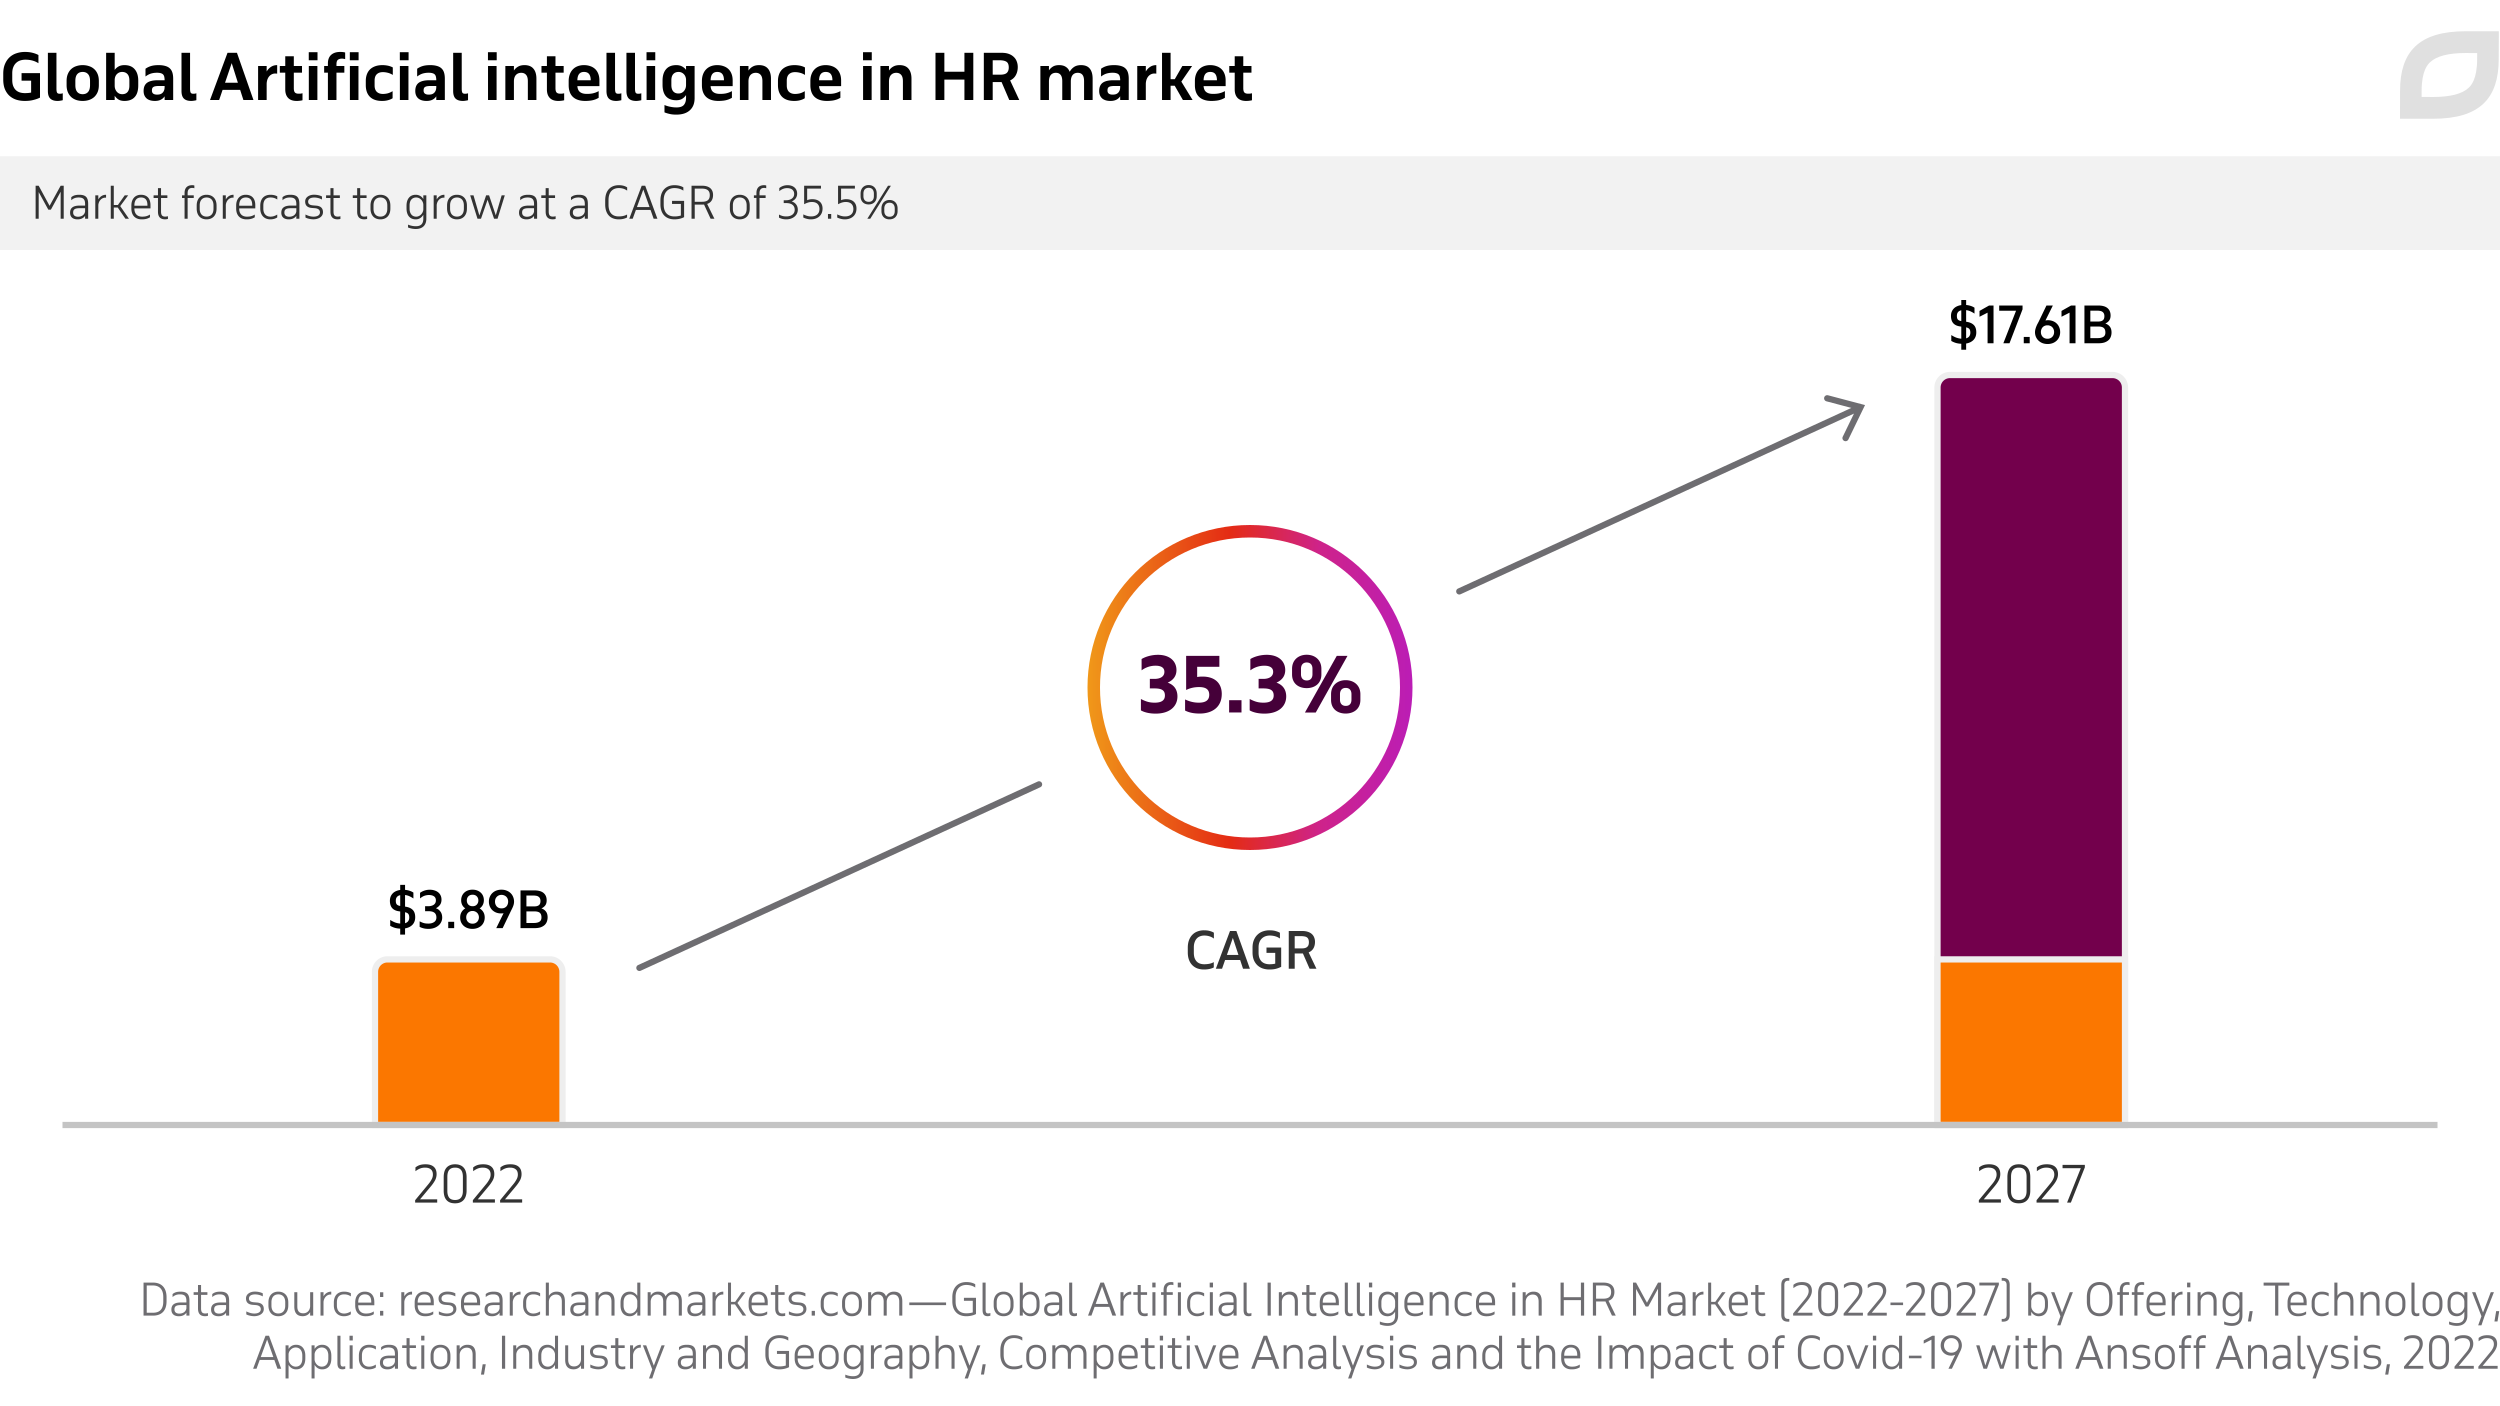 <svg width="800" height="450" viewBox="0 0 800 450" fill="none" xmlns="http://www.w3.org/2000/svg"><g clip-path="url(#clip0_3103_998)"><path d="M48.957 410.43h-3.024V421h3.024c2.59 0 4.34-1.414 4.34-4.592v-1.288c0-3.178-1.75-4.69-4.34-4.69zm0 .924c1.946 0 3.29 1.134 3.29 3.668v1.484c0 2.66-1.372 3.57-3.29 3.57h-2.002v-8.722h2.002zM60.625 421v-4.718c0-2.016-.686-2.954-2.856-2.954-1.288 0-1.96.294-2.548.77v.966c.742-.658 1.456-.868 2.394-.868 1.652 0 2.03.812 2.03 2.142v.448h-1.694c-2.072 0-3.108.686-3.108 2.282 0 1.33.826 2.128 2.408 2.128 1.036 0 1.89-.378 2.394-1.148V421h.98zm-3.248-.644c-.966 0-1.554-.462-1.554-1.33 0-.994.518-1.4 2.086-1.4h1.736v1.05c-.21 1.246-1.316 1.68-2.268 1.68zm4.582-6.006h1.4v4.382c0 1.526.658 2.45 2.24 2.45.42 0 .728-.056.952-.126v-.868c-.196.07-.588.126-.882.126-.994 0-1.33-.518-1.33-1.638v-4.326h2.03v-.84h-2.03v-2.31h-.98v2.31h-1.4v.84zM73.326 421v-4.718c0-2.016-.686-2.954-2.856-2.954-1.288 0-1.96.294-2.548.77v.966c.742-.658 1.456-.868 2.394-.868 1.652 0 2.03.812 2.03 2.142v.448h-1.694c-2.072 0-3.108.686-3.108 2.282 0 1.33.826 2.128 2.408 2.128 1.036 0 1.89-.378 2.394-1.148V421h.98zm-3.248-.644c-.966 0-1.554-.462-1.554-1.33 0-.994.518-1.4 2.086-1.4h1.736v1.05c-.21 1.246-1.316 1.68-2.268 1.68zm8.737.252c.644.35 1.708.574 2.534.574 1.456 0 3.066-.714 3.066-2.282 0-1.428-.896-2.002-2.254-2.1l-.84-.07c-.854-.07-1.652-.266-1.652-1.204 0-.854.742-1.316 1.96-1.316.686 0 1.624.168 2.464.644v-.98c-.602-.322-1.456-.56-2.562-.56-1.498 0-2.814.798-2.814 2.17 0 1.526 1.036 2.002 2.254 2.072l.742.056c1.134.07 1.736.518 1.736 1.33 0 .924-.826 1.386-2.072 1.386-.882 0-1.708-.266-2.562-.686v.966zm7.081-2.87c0 2.268 1.316 3.458 3.164 3.458s3.192-1.19 3.192-3.458v-.952c0-2.268-1.344-3.458-3.192-3.458s-3.164 1.19-3.164 3.458v.952zm.966-1.022c0-1.638.868-2.52 2.198-2.52s2.212.882 2.212 2.52v1.092c0 1.596-.84 2.506-2.212 2.506-1.344 0-2.198-.896-2.198-2.506v-1.092zm13.36-3.206h-.98v4.564c-.098 1.372-1.022 2.184-2.212 2.184-1.134 0-1.89-.56-1.89-2.17v-4.578h-.966v4.578c0 1.96.812 3.094 2.688 3.094 1.106 0 1.89-.504 2.38-1.288V421h.98v-7.49zm2.335 7.49h.966v-4.382c.112-1.33 1.05-2.366 2.226-2.366.084 0 .168 0 .252.014v-.938c-1.148 0-1.974.616-2.478 1.498v-1.316h-.966V421zm7.561-7.672c-2.24 0-3.29 1.47-3.29 3.472v.924c0 2.086 1.232 3.472 3.22 3.472.896 0 1.68-.252 2.212-.616v-.924c-.798.49-1.484.672-2.17.672-1.554 0-2.282-1.106-2.282-2.534v-1.064c0-1.862 1.022-2.534 2.31-2.534.672 0 1.428.14 2.156.658v-1.022c-.616-.336-1.358-.504-2.156-.504zm9.664 3.332c0-2.24-1.204-3.332-3.052-3.332-1.876 0-3.066 1.344-3.066 3.472v.924c0 2.184 1.232 3.472 3.318 3.472 1.022 0 1.806-.154 2.632-.658v-.882c-.938.588-1.694.672-2.534.672-1.666 0-2.45-1.092-2.45-2.534v-.112h5.152v-1.022zm-5.152.07c0-1.806.91-2.534 2.114-2.534 1.414 0 2.058.854 2.058 2.422v.224h-4.172v-.112zm6.983 4.27h1.036v-1.526h-1.036V421zm0-5.95h1.036v-1.526h-1.036v1.526zm6.797 5.95h.966v-4.382c.112-1.33 1.05-2.366 2.226-2.366.084 0 .168 0 .252.014v-.938c-1.148 0-1.974.616-2.478 1.498v-1.316h-.966V421zm10.403-4.34c0-2.24-1.204-3.332-3.052-3.332-1.876 0-3.066 1.344-3.066 3.472v.924c0 2.184 1.232 3.472 3.318 3.472 1.022 0 1.806-.154 2.632-.658v-.882c-.938.588-1.694.672-2.534.672-1.666 0-2.45-1.092-2.45-2.534v-.112h5.152v-1.022zm-5.152.07c0-1.806.91-2.534 2.114-2.534 1.414 0 2.058.854 2.058 2.422v.224h-4.172v-.112zm6.773 3.878c.644.35 1.708.574 2.534.574 1.456 0 3.066-.714 3.066-2.282 0-1.428-.896-2.002-2.254-2.1l-.84-.07c-.854-.07-1.652-.266-1.652-1.204 0-.854.742-1.316 1.96-1.316.686 0 1.624.168 2.464.644v-.98c-.602-.322-1.456-.56-2.562-.56-1.498 0-2.814.798-2.814 2.17 0 1.526 1.036 2.002 2.254 2.072l.742.056c1.134.07 1.736.518 1.736 1.33 0 .924-.826 1.386-2.072 1.386-.882 0-1.708-.266-2.562-.686v.966zm13.199-3.948c0-2.24-1.204-3.332-3.052-3.332-1.876 0-3.066 1.344-3.066 3.472v.924c0 2.184 1.232 3.472 3.318 3.472 1.022 0 1.806-.154 2.632-.658v-.882c-.938.588-1.694.672-2.534.672-1.666 0-2.45-1.092-2.45-2.534v-.112h5.152v-1.022zm-5.152.07c0-1.806.91-2.534 2.114-2.534 1.414 0 2.058.854 2.058 2.422v.224h-4.172v-.112zM160.84 421v-4.718c0-2.016-.686-2.954-2.856-2.954-1.288 0-1.96.294-2.548.77v.966c.742-.658 1.456-.868 2.394-.868 1.652 0 2.03.812 2.03 2.142v.448h-1.694c-2.072 0-3.108.686-3.108 2.282 0 1.33.826 2.128 2.408 2.128 1.036 0 1.89-.378 2.394-1.148V421h.98zm-3.248-.644c-.966 0-1.554-.462-1.554-1.33 0-.994.518-1.4 2.086-1.4h1.736v1.05c-.21 1.246-1.316 1.68-2.268 1.68zm5.531.644h.966v-4.382c.112-1.33 1.05-2.366 2.226-2.366.084 0 .168 0 .252.014v-.938c-1.148 0-1.974.616-2.478 1.498v-1.316h-.966V421zm7.561-7.672c-2.24 0-3.29 1.47-3.29 3.472v.924c0 2.086 1.232 3.472 3.22 3.472.896 0 1.68-.252 2.212-.616v-.924c-.798.49-1.484.672-2.17.672-1.554 0-2.282-1.106-2.282-2.534v-1.064c0-1.862 1.022-2.534 2.31-2.534.672 0 1.428.14 2.156.658v-1.022c-.616-.336-1.358-.504-2.156-.504zm3.978 7.672h.98v-4.564c.098-1.372 1.064-2.184 2.254-2.184 1.134 0 1.89.658 1.89 2.268V421h.98v-4.578c0-1.96-.77-3.094-2.646-3.094-1.134 0-1.974.518-2.478 1.344v-4.242h-.98V421zm13.618 0v-4.718c0-2.016-.686-2.954-2.856-2.954-1.288 0-1.96.294-2.548.77v.966c.742-.658 1.456-.868 2.394-.868 1.652 0 2.03.812 2.03 2.142v.448h-1.694c-2.072 0-3.108.686-3.108 2.282 0 1.33.826 2.128 2.408 2.128 1.036 0 1.89-.378 2.394-1.148V421h.98zm-3.248-.644c-.966 0-1.554-.462-1.554-1.33 0-.994.518-1.4 2.086-1.4h1.736v1.05c-.21 1.246-1.316 1.68-2.268 1.68zm5.531.644h.966v-4.564c.098-1.372 1.078-2.184 2.268-2.184 1.134 0 1.876.658 1.876 2.268V421h.98v-4.578c0-1.96-.756-3.094-2.632-3.094-1.148 0-1.988.532-2.492 1.358v-1.176h-.966V421zm13.365-6.314c-.49-.798-1.302-1.358-2.408-1.358-1.96 0-2.954 1.47-2.954 3.486v.882c0 2.086.994 3.5 2.968 3.5 1.12 0 1.904-.63 2.394-1.442V421h.98v-10.57h-.98v4.256zm-2.254-.49c1.162 0 2.114.98 2.254 2.1v1.652c0 1.148-.924 2.38-2.282 2.38-1.414 0-2.1-1.134-2.1-2.562v-1.022c0-1.792.952-2.548 2.128-2.548zm5.582 6.804h.966v-4.564c.098-1.372.924-2.184 2.114-2.184 1.134 0 1.89.658 1.89 2.268V421h.98v-4.564c.098-1.372.896-2.184 2.072-2.184 1.134 0 1.932.658 1.932 2.268V421h.98v-4.578c0-1.96-.812-3.094-2.688-3.094-1.232 0-2.044.602-2.52 1.54-.35-.994-1.12-1.54-2.422-1.54-1.12 0-1.876.504-2.338 1.302v-1.12h-.966V421zm18.471 0v-4.718c0-2.016-.686-2.954-2.856-2.954-1.288 0-1.96.294-2.548.77v.966c.742-.658 1.456-.868 2.394-.868 1.652 0 2.03.812 2.03 2.142v.448h-1.694c-2.072 0-3.108.686-3.108 2.282 0 1.33.826 2.128 2.408 2.128 1.036 0 1.89-.378 2.394-1.148V421h.98zm-3.248-.644c-.966 0-1.554-.462-1.554-1.33 0-.994.518-1.4 2.086-1.4h1.736v1.05c-.21 1.246-1.316 1.68-2.268 1.68zm5.531.644h.966v-4.382c.112-1.33 1.05-2.366 2.226-2.366.084 0 .168 0 .252.014v-.938c-1.148 0-1.974.616-2.478 1.498v-1.316h-.966V421zm4.949 0h.966v-3.584h1.274l2.45 3.584h1.134l-2.8-4.046 2.548-3.444h-1.106l-2.184 3.094h-1.316v-6.174h-.966V421zm12.714-4.34c0-2.24-1.204-3.332-3.052-3.332-1.876 0-3.066 1.344-3.066 3.472v.924c0 2.184 1.232 3.472 3.318 3.472 1.022 0 1.806-.154 2.632-.658v-.882c-.938.588-1.694.672-2.534.672-1.666 0-2.45-1.092-2.45-2.534v-.112h5.152v-1.022zm-5.152.07c0-1.806.91-2.534 2.114-2.534 1.414 0 2.058.854 2.058 2.422v.224h-4.172v-.112zm6.145-2.38h1.4v4.382c0 1.526.658 2.45 2.24 2.45.42 0 .728-.056.952-.126v-.868c-.196.07-.588.126-.882.126-.994 0-1.33-.518-1.33-1.638v-4.326h2.03v-.84h-2.03v-2.31h-.98v2.31h-1.4v.84zm5.781 6.258c.644.35 1.708.574 2.534.574 1.456 0 3.066-.714 3.066-2.282 0-1.428-.896-2.002-2.254-2.1l-.84-.07c-.854-.07-1.652-.266-1.652-1.204 0-.854.742-1.316 1.96-1.316.686 0 1.624.168 2.464.644v-.98c-.602-.322-1.456-.56-2.562-.56-1.498 0-2.814.798-2.814 2.17 0 1.526 1.036 2.002 2.254 2.072l.742.056c1.134.07 1.736.518 1.736 1.33 0 .924-.826 1.386-2.072 1.386-.882 0-1.708-.266-2.562-.686v.966zm7.292.392h1.036v-1.526h-1.036V421zm6.17-7.672c-2.24 0-3.29 1.47-3.29 3.472v.924c0 2.086 1.232 3.472 3.22 3.472.896 0 1.68-.252 2.212-.616v-.924c-.798.49-1.484.672-2.17.672-1.554 0-2.282-1.106-2.282-2.534v-1.064c0-1.862 1.022-2.534 2.31-2.534.672 0 1.428.14 2.156.658v-1.022c-.616-.336-1.358-.504-2.156-.504zm3.546 4.41c0 2.268 1.316 3.458 3.164 3.458s3.192-1.19 3.192-3.458v-.952c0-2.268-1.344-3.458-3.192-3.458s-3.164 1.19-3.164 3.458v.952zm.966-1.022c0-1.638.868-2.52 2.198-2.52s2.212.882 2.212 2.52v1.092c0 1.596-.84 2.506-2.212 2.506-1.344 0-2.198-.896-2.198-2.506v-1.092zm7.382 4.284h.966v-4.564c.098-1.372.924-2.184 2.114-2.184 1.134 0 1.89.658 1.89 2.268V421h.98v-4.564c.098-1.372.896-2.184 2.072-2.184 1.134 0 1.932.658 1.932 2.268V421h.98v-4.578c0-1.96-.812-3.094-2.688-3.094-1.232 0-2.044.602-2.52 1.54-.35-.994-1.12-1.54-2.422-1.54-1.12 0-1.876.504-2.338 1.302v-1.12h-.966V421zm24.939-3.36v-.854h-11.774v.854h11.774zm9.576-2.352h-3.864v.966h2.828v3.724a7.344 7.344 0 01-2.072.28c-2.058 0-3.416-1.218-3.416-3.752v-1.484c0-2.59 1.498-3.836 3.43-3.836 1.19 0 2.226.35 2.856.826v-1.05c-.56-.364-1.512-.7-2.856-.7-2.618 0-4.48 1.68-4.48 4.858v1.288c0 3.178 1.848 4.788 4.466 4.788 1.344 0 2.366-.322 3.108-.7v-5.208zm2.097 3.85c0 1.358.392 2.044 1.652 2.044.322 0 .672-.084.854-.168v-.854c-.154.07-.448.14-.742.14-.588 0-.784-.378-.784-1.218v-8.652h-.98v8.708zm3.561-1.4c0 2.268 1.316 3.458 3.164 3.458s3.192-1.19 3.192-3.458v-.952c0-2.268-1.344-3.458-3.192-3.458s-3.164 1.19-3.164 3.458v.952zm.966-1.022c0-1.638.868-2.52 2.198-2.52s2.212.882 2.212 2.52v1.092c0 1.596-.84 2.506-2.212 2.506-1.344 0-2.198-.896-2.198-2.506v-1.092zm7.382 4.284h.966v-1.246c.49.826 1.274 1.442 2.422 1.442 1.946 0 2.94-1.372 2.94-3.5v-.882c0-1.974-.966-3.486-2.954-3.486-1.106 0-1.932.56-2.408 1.33v-4.228h-.966V421zm3.234-6.804c1.428 0 2.128 1.12 2.128 2.548v1.022c0 1.792-.938 2.562-2.1 2.562-1.344 0-2.296-1.246-2.296-2.38v-1.652c.126-1.12 1.092-2.1 2.268-2.1zM339.901 421v-4.718c0-2.016-.686-2.954-2.856-2.954-1.288 0-1.96.294-2.548.77v.966c.742-.658 1.456-.868 2.394-.868 1.652 0 2.03.812 2.03 2.142v.448h-1.694c-2.072 0-3.108.686-3.108 2.282 0 1.33.826 2.128 2.408 2.128 1.036 0 1.89-.378 2.394-1.148V421h.98zm-3.248-.644c-.966 0-1.554-.462-1.554-1.33 0-.994.518-1.4 2.086-1.4h1.736v1.05c-.21 1.246-1.316 1.68-2.268 1.68zm5.475-1.218c0 1.358.392 2.044 1.652 2.044.322 0 .672-.084.854-.168v-.854c-.154.07-.448.14-.742.14-.588 0-.784-.378-.784-1.218v-8.652h-.98v8.708zm6.034 1.862h1.092l1.022-2.814h4.69l.994 2.814h1.204l-3.906-10.57h-1.12L348.162 421zm4.494-9.352l1.988 5.614h-4.032l2.044-5.614zm5.893 9.352h.966v-4.382c.112-1.33 1.05-2.366 2.226-2.366.084 0 .168 0 .252.014v-.938c-1.148 0-1.974.616-2.478 1.498v-1.316h-.966V421zm4.109-6.65h1.4v4.382c0 1.526.658 2.45 2.24 2.45.42 0 .728-.056.952-.126v-.868c-.196.07-.588.126-.882.126-.994 0-1.33-.518-1.33-1.638v-4.326h2.03v-.84h-2.03v-2.31h-.98v2.31h-1.4v.84zm6.118 6.65h.966v-7.49h-.966V421zm-.042-9.044h1.05v-1.526h-1.05v1.526zm2.804 2.394h.812V421h.98v-6.65h1.96v-.84h-1.96v-.7c0-1.12.518-1.68 1.456-1.68.308 0 .546.056.7.126v-.896a2.132 2.132 0 00-.7-.098c-1.652 0-2.436.966-2.436 2.52v.728h-.812v.84zm5.39 6.65h.966v-7.49h-.966V421zm-.042-9.044h1.05v-1.526h-1.05v1.526zm6.286 1.372c-2.24 0-3.29 1.47-3.29 3.472v.924c0 2.086 1.232 3.472 3.22 3.472.896 0 1.68-.252 2.212-.616v-.924c-.798.49-1.484.672-2.17.672-1.554 0-2.282-1.106-2.282-2.534v-1.064c0-1.862 1.022-2.534 2.31-2.534.672 0 1.428.14 2.156.658v-1.022c-.616-.336-1.358-.504-2.156-.504zm3.979 7.672h.966v-7.49h-.966V421zm-.042-9.044h1.05v-1.526h-1.05v1.526zm8.614 9.044v-4.718c0-2.016-.686-2.954-2.856-2.954-1.288 0-1.96.294-2.548.77v.966c.742-.658 1.456-.868 2.394-.868 1.652 0 2.03.812 2.03 2.142v.448h-1.694c-2.072 0-3.108.686-3.108 2.282 0 1.33.826 2.128 2.408 2.128 1.036 0 1.89-.378 2.394-1.148V421h.98zm-3.248-.644c-.966 0-1.554-.462-1.554-1.33 0-.994.518-1.4 2.086-1.4h1.736v1.05c-.21 1.246-1.316 1.68-2.268 1.68zm5.475-1.218c0 1.358.392 2.044 1.652 2.044.322 0 .672-.084.854-.168v-.854c-.154.07-.448.14-.742.14-.588 0-.784-.378-.784-1.218v-8.652h-.98v8.708zm8.699-8.708h-1.022V421h1.022v-10.57zm2.582 10.57h.966v-4.564c.098-1.372 1.078-2.184 2.268-2.184 1.134 0 1.876.658 1.876 2.268V421h.98v-4.578c0-1.96-.756-3.094-2.632-3.094-1.148 0-1.988.532-2.492 1.358v-1.176h-.966V421zm7.418-6.65h1.4v4.382c0 1.526.658 2.45 2.24 2.45.42 0 .728-.056.952-.126v-.868c-.196.07-.588.126-.882.126-.994 0-1.33-.518-1.33-1.638v-4.326h2.03v-.84h-2.03v-2.31h-.98v2.31h-1.4v.84zm11.789 2.31c0-2.24-1.204-3.332-3.052-3.332-1.876 0-3.066 1.344-3.066 3.472v.924c0 2.184 1.232 3.472 3.318 3.472 1.022 0 1.806-.154 2.632-.658v-.882c-.938.588-1.694.672-2.534.672-1.666 0-2.45-1.092-2.45-2.534v-.112h5.152v-1.022zm-5.152.07c0-1.806.91-2.534 2.114-2.534 1.414 0 2.058.854 2.058 2.422v.224h-4.172v-.112zm7.053 2.408c0 1.358.392 2.044 1.652 2.044.322 0 .672-.084.854-.168v-.854c-.154.07-.448.14-.742.14-.588 0-.784-.378-.784-1.218v-8.652h-.98v8.708zm3.855 0c0 1.358.392 2.044 1.652 2.044.322 0 .672-.084.854-.168v-.854c-.154.07-.448.14-.742.14-.588 0-.784-.378-.784-1.218v-8.652h-.98v8.708zm3.912 1.862h.966v-7.49h-.966V421zm-.042-9.044h1.05v-1.526h-1.05v1.526zm9.342 1.554h-.966v1.176c-.49-.798-1.302-1.358-2.436-1.358-1.946 0-2.94 1.47-2.94 3.486v.882c0 2.086.994 3.5 2.968 3.5 1.134 0 1.918-.644 2.408-1.47v1.204c0 1.512-.588 2.464-2.408 2.464-.686 0-1.624-.14-2.478-.518v.924c.7.28 1.568.476 2.464.476 2.282 0 3.388-1.316 3.388-3.29v-7.476zm-3.248.686c1.232 0 2.226 1.092 2.282 2.282v1.554c-.056 1.12-1.008 2.296-2.296 2.296-1.414 0-2.1-1.134-2.1-2.562v-1.022c0-1.792.952-2.548 2.114-2.548zm11.364 2.464c0-2.24-1.204-3.332-3.052-3.332-1.876 0-3.066 1.344-3.066 3.472v.924c0 2.184 1.232 3.472 3.318 3.472 1.022 0 1.806-.154 2.632-.658v-.882c-.938.588-1.694.672-2.534.672-1.666 0-2.45-1.092-2.45-2.534v-.112h5.152v-1.022zm-5.152.07c0-1.806.91-2.534 2.114-2.534 1.414 0 2.058.854 2.058 2.422v.224h-4.172v-.112zm7.109 4.27h.966v-4.564c.098-1.372 1.078-2.184 2.268-2.184 1.134 0 1.876.658 1.876 2.268V421h.98v-4.578c0-1.96-.756-3.094-2.632-3.094-1.148 0-1.988.532-2.492 1.358v-1.176h-.966V421zm11.293-7.672c-2.24 0-3.29 1.47-3.29 3.472v.924c0 2.086 1.232 3.472 3.22 3.472.896 0 1.68-.252 2.212-.616v-.924c-.798.49-1.484.672-2.17.672-1.554 0-2.282-1.106-2.282-2.534v-1.064c0-1.862 1.022-2.534 2.31-2.534.672 0 1.428.14 2.156.658v-1.022c-.616-.336-1.358-.504-2.156-.504zm9.664 3.332c0-2.24-1.204-3.332-3.052-3.332-1.876 0-3.066 1.344-3.066 3.472v.924c0 2.184 1.232 3.472 3.318 3.472 1.022 0 1.806-.154 2.632-.658v-.882c-.938.588-1.694.672-2.534.672-1.666 0-2.45-1.092-2.45-2.534v-.112h5.152v-1.022zm-5.152.07c0-1.806.91-2.534 2.114-2.534 1.414 0 2.058.854 2.058 2.422v.224h-4.172v-.112zm10.65 4.27h.966v-7.49h-.966V421zm-.042-9.044h1.05v-1.526h-1.05v1.526zm3.364 9.044h.966v-4.564c.098-1.372 1.078-2.184 2.268-2.184 1.134 0 1.876.658 1.876 2.268V421h.98v-4.578c0-1.96-.756-3.094-2.632-3.094-1.148 0-1.988.532-2.492 1.358v-1.176h-.966V421zm19.664-10.57h-1.022v4.662h-5.488v-4.662h-1.022V421h1.022v-4.956h5.488V421h1.022v-10.57zm9.692 2.94c0-1.736-1.106-2.94-3.514-2.94h-3.374V421h1.022v-4.522h2.408c.196 0 .392-.014.574-.028l2.1 4.55h1.218l-2.324-4.746c1.26-.42 1.89-1.428 1.89-2.884zm-3.626-2.016c1.722 0 2.576.616 2.576 2.1 0 1.218-.532 2.114-2.45 2.114h-2.366v-4.214h2.24zm13.636 6.734h.826l3.122-5.726V421h.98v-10.57h-.98l-3.542 6.44-3.486-6.44h-.98V421h.98v-8.54l3.08 5.628zM539.373 421v-4.718c0-2.016-.686-2.954-2.856-2.954-1.288 0-1.96.294-2.548.77v.966c.742-.658 1.456-.868 2.394-.868 1.652 0 2.03.812 2.03 2.142v.448h-1.694c-2.072 0-3.108.686-3.108 2.282 0 1.33.826 2.128 2.408 2.128 1.036 0 1.89-.378 2.394-1.148V421h.98zm-3.248-.644c-.966 0-1.554-.462-1.554-1.33 0-.994.518-1.4 2.086-1.4h1.736v1.05c-.21 1.246-1.316 1.68-2.268 1.68zm5.531.644h.966v-4.382c.112-1.33 1.05-2.366 2.226-2.366.084 0 .168 0 .252.014v-.938c-1.148 0-1.974.616-2.478 1.498v-1.316h-.966V421zm4.95 0h.966v-3.584h1.274l2.45 3.584h1.134l-2.8-4.046 2.548-3.444h-1.106l-2.184 3.094h-1.316v-6.174h-.966V421zm12.713-4.34c0-2.24-1.204-3.332-3.052-3.332-1.876 0-3.066 1.344-3.066 3.472v.924c0 2.184 1.232 3.472 3.318 3.472 1.022 0 1.806-.154 2.632-.658v-.882c-.938.588-1.694.672-2.534.672-1.666 0-2.45-1.092-2.45-2.534v-.112h5.152v-1.022zm-5.152.07c0-1.806.91-2.534 2.114-2.534 1.414 0 2.058.854 2.058 2.422v.224h-4.172v-.112zm6.146-2.38h1.4v4.382c0 1.526.658 2.45 2.24 2.45.42 0 .728-.056.952-.126v-.868c-.196.07-.588.126-.882.126-.994 0-1.33-.518-1.33-1.638v-4.326h2.03v-.84h-2.03v-2.31h-.98v2.31h-1.4v.84zm10.68-3.08c0-.84.266-1.442 1.26-1.442h.322v-.882h-.406c-1.596 0-2.156.812-2.156 2.282v9.45c0 1.456.56 2.254 2.156 2.254h.406v-.868h-.322c-.994 0-1.26-.602-1.26-1.442v-9.352zm5.581-.07c1.386 0 2.198.644 2.198 1.96 0 .882-.504 1.75-1.232 2.632l-3.738 4.522V421h6.174v-.924h-4.802l3.024-3.626c.91-1.092 1.61-2.156 1.61-3.43 0-1.792-1.092-2.758-3.108-2.758-1.204 0-2.058.266-2.814.882v1.064c1.022-.77 1.736-1.008 2.688-1.008zm5.22 6.44c0 2.198.952 3.556 3.192 3.556s3.22-1.498 3.22-3.556v-3.752c0-2.212-.98-3.626-3.22-3.626s-3.192 1.428-3.192 3.626v3.752zm1.022-3.85c0-1.764.7-2.59 2.17-2.59 1.484 0 2.184.84 2.184 2.59v3.948c0 1.596-.686 2.52-2.184 2.52-1.568 0-2.17-.98-2.17-2.52v-3.948zm9.918-2.59c1.386 0 2.198.644 2.198 1.96 0 .882-.504 1.75-1.232 2.632l-3.738 4.522V421h6.174v-.924h-4.802l3.024-3.626c.91-1.092 1.61-2.156 1.61-3.43 0-1.792-1.092-2.758-3.108-2.758-1.204 0-2.058.266-2.814.882v1.064c1.022-.77 1.736-1.008 2.688-1.008zm7.629 0c1.386 0 2.198.644 2.198 1.96 0 .882-.504 1.75-1.232 2.632l-3.738 4.522V421h6.174v-.924h-4.802l3.024-3.626c.91-1.092 1.61-2.156 1.61-3.43 0-1.792-1.092-2.758-3.108-2.758-1.204 0-2.058.266-2.814.882v1.064c1.022-.77 1.736-1.008 2.688-1.008zm4.59 6.44h4.032v-.826h-4.032v.826zm7.769-6.44c1.386 0 2.198.644 2.198 1.96 0 .882-.504 1.75-1.232 2.632l-3.738 4.522V421h6.174v-.924h-4.802l3.024-3.626c.91-1.092 1.61-2.156 1.61-3.43 0-1.792-1.092-2.758-3.108-2.758-1.204 0-2.058.266-2.814.882v1.064c1.022-.77 1.736-1.008 2.688-1.008zm5.221 6.44c0 2.198.952 3.556 3.192 3.556s3.22-1.498 3.22-3.556v-3.752c0-2.212-.98-3.626-3.22-3.626s-3.192 1.428-3.192 3.626v3.752zm1.022-3.85c0-1.764.7-2.59 2.17-2.59 1.484 0 2.184.84 2.184 2.59v3.948c0 1.596-.686 2.52-2.184 2.52-1.568 0-2.17-.98-2.17-2.52v-3.948zm9.917-2.59c1.386 0 2.198.644 2.198 1.96 0 .882-.504 1.75-1.232 2.632l-3.738 4.522V421h6.174v-.924h-4.802l3.024-3.626c.91-1.092 1.61-2.156 1.61-3.43 0-1.792-1.092-2.758-3.108-2.758-1.204 0-2.058.266-2.814.882v1.064c1.022-.77 1.736-1.008 2.688-1.008zm6.831 9.8l3.92-9.884v-.686h-6.244v.924h5.11l-3.85 9.646h1.064zm7.393-9.772c0-1.47-.56-2.282-2.156-2.282h-.406v.882h.308c1.008 0 1.274.602 1.274 1.442v9.352c0 .84-.266 1.442-1.274 1.442h-.308v.868h.406c1.596 0 2.156-.798 2.156-2.254v-9.45zm5.916 9.772h.966v-1.246c.49.826 1.274 1.442 2.422 1.442 1.946 0 2.94-1.372 2.94-3.5v-.882c0-1.974-.966-3.486-2.954-3.486-1.106 0-1.932.56-2.408 1.33v-4.228h-.966V421zm3.234-6.804c1.428 0 2.128 1.12 2.128 2.548v1.022c0 1.792-.938 2.562-2.1 2.562-1.344 0-2.296-1.246-2.296-2.38v-1.652c.126-1.12 1.092-2.1 2.268-2.1zm7.084 9.912l1.05-3.108h.014l2.926-7.49h-1.008l-2.478 6.496-2.436-6.496h-1.064l2.996 7.686-1.05 2.912h1.05zm8.447-7.602c0 3.178 1.694 4.69 4.102 4.69 2.394 0 4.102-1.512 4.102-4.69v-1.386c0-3.122-1.512-4.872-4.102-4.872-2.548 0-4.102 1.694-4.102 4.872v1.386zm1.05-1.484c0-2.422 1.092-3.836 3.038-3.836 1.946 0 3.066 1.386 3.066 3.836v1.582c0 2.45-1.134 3.654-3.052 3.654-1.946 0-3.052-1.232-3.052-3.654v-1.582zm8.677-.672h.812V421h.98v-6.65h1.96v-.84h-1.96v-.7c0-1.12.518-1.68 1.456-1.68.308 0 .546.056.7.126v-.896a2.132 2.132 0 00-.7-.098c-1.652 0-2.436.966-2.436 2.52v.728h-.812v.84zm4.676 0h.812V421h.98v-6.65h1.96v-.84h-1.96v-.7c0-1.12.518-1.68 1.456-1.68.308 0 .546.056.7.126v-.896a2.132 2.132 0 00-.7-.098c-1.652 0-2.436.966-2.436 2.52v.728h-.812v.84zm10.813 2.31c0-2.24-1.204-3.332-3.052-3.332-1.876 0-3.066 1.344-3.066 3.472v.924c0 2.184 1.232 3.472 3.318 3.472 1.022 0 1.806-.154 2.632-.658v-.882c-.938.588-1.694.672-2.534.672-1.666 0-2.45-1.092-2.45-2.534v-.112h5.152v-1.022zm-5.152.07c0-1.806.91-2.534 2.114-2.534 1.414 0 2.058.854 2.058 2.422v.224h-4.172v-.112zm7.108 4.27h.966v-4.382c.112-1.33 1.05-2.366 2.226-2.366.084 0 .168 0 .252.014v-.938c-1.148 0-1.974.616-2.478 1.498v-1.316h-.966V421zm4.949 0h.966v-7.49h-.966V421zm-.042-9.044h1.05v-1.526h-1.05v1.526zm3.365 9.044h.966v-4.564c.098-1.372 1.078-2.184 2.268-2.184 1.134 0 1.876.658 1.876 2.268V421h.98v-4.578c0-1.96-.756-3.094-2.632-3.094-1.148 0-1.988.532-2.492 1.358v-1.176h-.966V421zm14.345-7.49h-.966v1.176c-.49-.798-1.302-1.358-2.436-1.358-1.946 0-2.94 1.47-2.94 3.486v.882c0 2.086.994 3.5 2.968 3.5 1.134 0 1.918-.644 2.408-1.47v1.204c0 1.512-.588 2.464-2.408 2.464-.686 0-1.624-.14-2.478-.518v.924c.7.28 1.568.476 2.464.476 2.282 0 3.388-1.316 3.388-3.29v-7.476zm-3.248.686c1.232 0 2.226 1.092 2.282 2.282v1.554c-.056 1.12-1.008 2.296-2.296 2.296-1.414 0-2.1-1.134-2.1-2.562v-1.022c0-1.792.952-2.548 2.114-2.548zm5.008 8.666h.98l.546-3.29h-.98l-.546 3.29zm13.253-12.432h-8.232v.952h3.682V421h1.022v-9.618h3.528v-.952zm5.544 6.23c0-2.24-1.204-3.332-3.052-3.332-1.876 0-3.066 1.344-3.066 3.472v.924c0 2.184 1.232 3.472 3.318 3.472 1.022 0 1.806-.154 2.632-.658v-.882c-.938.588-1.694.672-2.534.672-1.666 0-2.45-1.092-2.45-2.534v-.112h5.152v-1.022zm-5.152.07c0-1.806.91-2.534 2.114-2.534 1.414 0 2.058.854 2.058 2.422v.224h-4.172v-.112zm10.035-3.402c-2.24 0-3.29 1.47-3.29 3.472v.924c0 2.086 1.232 3.472 3.22 3.472.896 0 1.68-.252 2.212-.616v-.924c-.798.49-1.484.672-2.17.672-1.554 0-2.282-1.106-2.282-2.534v-1.064c0-1.862 1.022-2.534 2.31-2.534.672 0 1.428.14 2.156.658v-1.022c-.616-.336-1.358-.504-2.156-.504zm3.978 7.672h.98v-4.564c.098-1.372 1.064-2.184 2.254-2.184 1.134 0 1.89.658 1.89 2.268V421h.98v-4.578c0-1.96-.77-3.094-2.646-3.094-1.134 0-1.974.518-2.478 1.344v-4.242h-.98V421zm8.368 0h.966v-4.564c.098-1.372 1.078-2.184 2.268-2.184 1.134 0 1.876.658 1.876 2.268V421h.98v-4.578c0-1.96-.756-3.094-2.632-3.094-1.148 0-1.988.532-2.492 1.358v-1.176h-.966V421zm8.017-3.262c0 2.268 1.316 3.458 3.164 3.458s3.192-1.19 3.192-3.458v-.952c0-2.268-1.344-3.458-3.192-3.458s-3.164 1.19-3.164 3.458v.952zm.966-1.022c0-1.638.868-2.52 2.198-2.52s2.212.882 2.212 2.52v1.092c0 1.596-.84 2.506-2.212 2.506-1.344 0-2.198-.896-2.198-2.506v-1.092zm7.326 2.422c0 1.358.392 2.044 1.652 2.044.322 0 .672-.084.854-.168v-.854c-.154.07-.448.14-.742.14-.588 0-.784-.378-.784-1.218v-8.652h-.98v8.708zm3.561-1.4c0 2.268 1.316 3.458 3.164 3.458s3.192-1.19 3.192-3.458v-.952c0-2.268-1.344-3.458-3.192-3.458s-3.164 1.19-3.164 3.458v.952zm.966-1.022c0-1.638.868-2.52 2.198-2.52s2.212.882 2.212 2.52v1.092c0 1.596-.84 2.506-2.212 2.506-1.344 0-2.198-.896-2.198-2.506v-1.092zm13.36-3.206h-.966v1.176c-.49-.798-1.302-1.358-2.436-1.358-1.946 0-2.94 1.47-2.94 3.486v.882c0 2.086.994 3.5 2.968 3.5 1.134 0 1.918-.644 2.408-1.47v1.204c0 1.512-.588 2.464-2.408 2.464-.686 0-1.624-.14-2.478-.518v.924c.7.28 1.568.476 2.464.476 2.282 0 3.388-1.316 3.388-3.29v-7.476zm-3.248.686c1.232 0 2.226 1.092 2.282 2.282v1.554c-.056 1.12-1.008 2.296-2.296 2.296-1.414 0-2.1-1.134-2.1-2.562v-1.022c0-1.792.952-2.548 2.114-2.548zm7.752 9.912l1.05-3.108h.014l2.926-7.49h-1.008l-2.478 6.496-2.436-6.496h-1.064l2.996 7.686-1.05 2.912h1.05zm4.161-1.246h.98l.546-3.29h-.98l-.546 3.29zM80.987 438h1.092l1.022-2.814h4.69l.994 2.814h1.204l-3.906-10.57h-1.12L80.987 438zm4.494-9.352l1.988 5.614h-4.032l2.044-5.614zm5.892 12.46h.966v-4.354c.49.826 1.274 1.442 2.422 1.442 1.946 0 2.94-1.372 2.94-3.5v-.882c0-1.974-.966-3.486-2.954-3.486-1.106 0-1.932.56-2.408 1.33v-1.148h-.966v10.598zm3.234-9.912c1.428 0 2.128 1.12 2.128 2.548v1.022c0 1.792-.938 2.562-2.1 2.562-1.344 0-2.296-1.246-2.296-2.38v-1.652c.126-1.12 1.092-2.1 2.268-2.1zm5.092 9.912h.966v-4.354c.49.826 1.274 1.442 2.422 1.442 1.946 0 2.94-1.372 2.94-3.5v-.882c0-1.974-.966-3.486-2.954-3.486-1.106 0-1.932.56-2.408 1.33v-1.148h-.966v10.598zm3.234-9.912c1.428 0 2.128 1.12 2.128 2.548v1.022c0 1.792-.938 2.562-2.1 2.562-1.344 0-2.296-1.246-2.296-2.38v-1.652c.126-1.12 1.092-2.1 2.268-2.1zm5.037 4.942c0 1.358.392 2.044 1.652 2.044.322 0 .672-.084.854-.168v-.854c-.154.07-.448.14-.742.14-.588 0-.784-.378-.784-1.218v-8.652h-.98v8.708zm3.911 1.862h.966v-7.49h-.966V438zm-.042-9.044h1.05v-1.526h-1.05v1.526zm6.29 1.372c-2.24 0-3.29 1.47-3.29 3.472v.924c0 2.086 1.232 3.472 3.22 3.472.896 0 1.68-.252 2.212-.616v-.924c-.798.49-1.484.672-2.17.672-1.554 0-2.282-1.106-2.282-2.534v-1.064c0-1.862 1.022-2.534 2.31-2.534.672 0 1.428.14 2.156.658v-1.022c-.616-.336-1.358-.504-2.156-.504zm9.229 7.672v-4.718c0-2.016-.686-2.954-2.856-2.954-1.288 0-1.96.294-2.548.77v.966c.742-.658 1.456-.868 2.394-.868 1.652 0 2.03.812 2.03 2.142v.448h-1.694c-2.072 0-3.108.686-3.108 2.282 0 1.33.826 2.128 2.408 2.128 1.036 0 1.89-.378 2.394-1.148V438h.98zm-3.248-.644c-.966 0-1.554-.462-1.554-1.33 0-.994.518-1.4 2.086-1.4h1.736v1.05c-.21 1.246-1.316 1.68-2.268 1.68zm4.581-6.006h1.4v4.382c0 1.526.658 2.45 2.24 2.45.42 0 .728-.056.952-.126v-.868c-.196.07-.588.126-.882.126-.994 0-1.33-.518-1.33-1.638v-4.326h2.03v-.84h-2.03v-2.31h-.98v2.31h-1.4v.84zm6.118 6.65h.966v-7.49h-.966V438zm-.042-9.044h1.05v-1.526h-1.05v1.526zm3.014 5.782c0 2.268 1.316 3.458 3.164 3.458s3.192-1.19 3.192-3.458v-.952c0-2.268-1.344-3.458-3.192-3.458s-3.164 1.19-3.164 3.458v.952zm.966-1.022c0-1.638.868-2.52 2.198-2.52s2.212.882 2.212 2.52v1.092c0 1.596-.84 2.506-2.212 2.506-1.344 0-2.198-.896-2.198-2.506v-1.092zm7.382 4.284h.966v-4.564c.098-1.372 1.078-2.184 2.268-2.184 1.134 0 1.876.658 1.876 2.268V438h.98v-4.578c0-1.96-.756-3.094-2.632-3.094-1.148 0-1.988.532-2.492 1.358v-1.176h-.966V438zm7.779 1.862h.98l.546-3.29h-.98l-.546 3.29zm7.741-12.432h-1.022V438h1.022v-10.57zm2.582 10.57h.966v-4.564c.098-1.372 1.078-2.184 2.268-2.184 1.134 0 1.876.658 1.876 2.268V438h.98v-4.578c0-1.96-.756-3.094-2.632-3.094-1.148 0-1.988.532-2.492 1.358v-1.176h-.966V438zm13.365-6.314c-.49-.798-1.302-1.358-2.408-1.358-1.96 0-2.954 1.47-2.954 3.486v.882c0 2.086.994 3.5 2.968 3.5 1.12 0 1.904-.63 2.394-1.442V438h.98v-10.57h-.98v4.256zm-2.254-.49c1.162 0 2.114.98 2.254 2.1v1.652c0 1.148-.924 2.38-2.282 2.38-1.414 0-2.1-1.134-2.1-2.562v-1.022c0-1.792.952-2.548 2.128-2.548zm11.56-.686h-.98v4.564c-.098 1.372-1.022 2.184-2.212 2.184-1.134 0-1.89-.56-1.89-2.17v-4.578h-.966v4.578c0 1.96.812 3.094 2.688 3.094 1.106 0 1.89-.504 2.38-1.288V438h.98v-7.49zm1.999 7.098c.644.35 1.708.574 2.534.574 1.456 0 3.066-.714 3.066-2.282 0-1.428-.896-2.002-2.254-2.1l-.84-.07c-.854-.07-1.652-.266-1.652-1.204 0-.854.742-1.316 1.96-1.316.686 0 1.624.168 2.464.644v-.98c-.602-.322-1.456-.56-2.562-.56-1.498 0-2.814.798-2.814 2.17 0 1.526 1.036 2.002 2.254 2.072l.742.056c1.134.07 1.736.518 1.736 1.33 0 .924-.826 1.386-2.072 1.386-.882 0-1.708-.266-2.562-.686v.966zm6.591-6.258h1.4v4.382c0 1.526.658 2.45 2.24 2.45.42 0 .728-.056.952-.126v-.868c-.196.07-.588.126-.882.126-.994 0-1.33-.518-1.33-1.638v-4.326h2.03v-.84h-2.03v-2.31h-.98v2.31h-1.4v.84zm6.118 6.65h.966v-4.382c.112-1.33 1.05-2.366 2.226-2.366.084 0 .168 0 .252.014v-.938c-1.148 0-1.974.616-2.478 1.498v-1.316h-.966V438zm7.105 3.108l1.05-3.108h.014l2.926-7.49h-1.008l-2.478 6.496-2.436-6.496h-1.064l2.996 7.686-1.05 2.912h1.05zM222.678 438v-4.718c0-2.016-.686-2.954-2.856-2.954-1.288 0-1.96.294-2.548.77v.966c.742-.658 1.456-.868 2.394-.868 1.652 0 2.03.812 2.03 2.142v.448h-1.694c-2.072 0-3.108.686-3.108 2.282 0 1.33.826 2.128 2.408 2.128 1.036 0 1.89-.378 2.394-1.148V438h.98zm-3.248-.644c-.966 0-1.554-.462-1.554-1.33 0-.994.518-1.4 2.086-1.4h1.736v1.05c-.21 1.246-1.316 1.68-2.268 1.68zm5.531.644h.966v-4.564c.098-1.372 1.078-2.184 2.268-2.184 1.134 0 1.876.658 1.876 2.268V438h.98v-4.578c0-1.96-.756-3.094-2.632-3.094-1.148 0-1.988.532-2.492 1.358v-1.176h-.966V438zm13.365-6.314c-.49-.798-1.302-1.358-2.408-1.358-1.96 0-2.954 1.47-2.954 3.486v.882c0 2.086.994 3.5 2.968 3.5 1.12 0 1.904-.63 2.394-1.442V438h.98v-10.57h-.98v4.256zm-2.254-.49c1.162 0 2.114.98 2.254 2.1v1.652c0 1.148-.924 2.38-2.282 2.38-1.414 0-2.1-1.134-2.1-2.562v-1.022c0-1.792.952-2.548 2.128-2.548zm16.418 1.092h-3.864v.966h2.828v3.724a7.344 7.344 0 01-2.072.28c-2.058 0-3.416-1.218-3.416-3.752v-1.484c0-2.59 1.498-3.836 3.43-3.836 1.19 0 2.226.35 2.856.826v-1.05c-.56-.364-1.512-.7-2.856-.7-2.618 0-4.48 1.68-4.48 4.858v1.288c0 3.178 1.848 4.788 4.466 4.788 1.344 0 2.366-.322 3.108-.7v-5.208zm7.921 1.372c0-2.24-1.204-3.332-3.052-3.332-1.876 0-3.066 1.344-3.066 3.472v.924c0 2.184 1.232 3.472 3.318 3.472 1.022 0 1.806-.154 2.632-.658v-.882c-.938.588-1.694.672-2.534.672-1.666 0-2.45-1.092-2.45-2.534v-.112h5.152v-1.022zm-5.152.07c0-1.806.91-2.534 2.114-2.534 1.414 0 2.058.854 2.058 2.422v.224h-4.172v-.112zm6.758 1.008c0 2.268 1.316 3.458 3.164 3.458s3.192-1.19 3.192-3.458v-.952c0-2.268-1.344-3.458-3.192-3.458s-3.164 1.19-3.164 3.458v.952zm.966-1.022c0-1.638.868-2.52 2.198-2.52s2.212.882 2.212 2.52v1.092c0 1.596-.84 2.506-2.212 2.506-1.344 0-2.198-.896-2.198-2.506v-1.092zm13.36-3.206h-.966v1.176c-.49-.798-1.302-1.358-2.436-1.358-1.946 0-2.94 1.47-2.94 3.486v.882c0 2.086.994 3.5 2.968 3.5 1.134 0 1.918-.644 2.408-1.47v1.204c0 1.512-.588 2.464-2.408 2.464-.686 0-1.624-.14-2.478-.518v.924c.7.28 1.568.476 2.464.476 2.282 0 3.388-1.316 3.388-3.29v-7.476zm-3.248.686c1.232 0 2.226 1.092 2.282 2.282v1.554c-.056 1.12-1.008 2.296-2.296 2.296-1.414 0-2.1-1.134-2.1-2.562v-1.022c0-1.792.952-2.548 2.114-2.548zm5.597 6.804h.966v-4.382c.112-1.33 1.05-2.366 2.226-2.366.084 0 .168 0 .252.014v-.938c-1.148 0-1.974.616-2.478 1.498v-1.316h-.966V438zm10.062 0v-4.718c0-2.016-.686-2.954-2.856-2.954-1.288 0-1.96.294-2.548.77v.966c.742-.658 1.456-.868 2.394-.868 1.652 0 2.03.812 2.03 2.142v.448h-1.694c-2.072 0-3.108.686-3.108 2.282 0 1.33.826 2.128 2.408 2.128 1.036 0 1.89-.378 2.394-1.148V438h.98zm-3.248-.644c-.966 0-1.554-.462-1.554-1.33 0-.994.518-1.4 2.086-1.4h1.736v1.05c-.21 1.246-1.316 1.68-2.268 1.68zm5.531 3.752h.966v-4.354c.49.826 1.274 1.442 2.422 1.442 1.946 0 2.94-1.372 2.94-3.5v-.882c0-1.974-.966-3.486-2.954-3.486-1.106 0-1.932.56-2.408 1.33v-1.148h-.966v10.598zm3.234-9.912c1.428 0 2.128 1.12 2.128 2.548v1.022c0 1.792-.938 2.562-2.1 2.562-1.344 0-2.296-1.246-2.296-2.38v-1.652c.126-1.12 1.092-2.1 2.268-2.1zm5.093 6.804h.98v-4.564c.098-1.372 1.064-2.184 2.254-2.184 1.134 0 1.89.658 1.89 2.268V438h.98v-4.578c0-1.96-.77-3.094-2.646-3.094-1.134 0-1.974.518-2.478 1.344v-4.242h-.98V438zm10.372 3.108l1.05-3.108h.014l2.926-7.49h-1.008l-2.478 6.496-2.436-6.496h-1.064l2.996 7.686-1.05 2.912h1.05zm4.161-1.246h.98l.546-3.29h-.98l-.546 3.29zm13.242-11.9c-.56-.364-1.344-.7-2.688-.7-2.604 0-4.34 1.68-4.34 4.858v1.288c0 3.178 1.708 4.788 4.34 4.788 1.078 0 1.918-.21 2.66-.602v-.952c-.812.462-1.736.616-2.674.616-2.058 0-3.262-1.218-3.262-3.752v-1.484c0-2.59 1.344-3.836 3.29-3.836 1.176 0 2.044.35 2.674.826v-1.05zm1.255 6.776c0 2.268 1.316 3.458 3.164 3.458s3.192-1.19 3.192-3.458v-.952c0-2.268-1.344-3.458-3.192-3.458s-3.164 1.19-3.164 3.458v.952zm.966-1.022c0-1.638.868-2.52 2.198-2.52s2.212.882 2.212 2.52v1.092c0 1.596-.84 2.506-2.212 2.506-1.344 0-2.198-.896-2.198-2.506v-1.092zm7.382 4.284h.966v-4.564c.098-1.372.924-2.184 2.114-2.184 1.134 0 1.89.658 1.89 2.268V438h.98v-4.564c.098-1.372.896-2.184 2.072-2.184 1.134 0 1.932.658 1.932 2.268V438h.98v-4.578c0-1.96-.812-3.094-2.688-3.094-1.232 0-2.044.602-2.52 1.54-.35-.994-1.12-1.54-2.422-1.54-1.12 0-1.876.504-2.338 1.302v-1.12h-.966V438zm13.221 3.108h.966v-4.354c.49.826 1.274 1.442 2.422 1.442 1.946 0 2.94-1.372 2.94-3.5v-.882c0-1.974-.966-3.486-2.954-3.486-1.106 0-1.932.56-2.408 1.33v-1.148h-.966v10.598zm3.234-9.912c1.428 0 2.128 1.12 2.128 2.548v1.022c0 1.792-.938 2.562-2.1 2.562-1.344 0-2.296-1.246-2.296-2.38v-1.652c.126-1.12 1.092-2.1 2.268-2.1zm10.86 2.464c0-2.24-1.204-3.332-3.052-3.332-1.876 0-3.066 1.344-3.066 3.472v.924c0 2.184 1.232 3.472 3.318 3.472 1.022 0 1.806-.154 2.632-.658v-.882c-.938.588-1.694.672-2.534.672-1.666 0-2.45-1.092-2.45-2.534v-.112h5.152v-1.022zm-5.152.07c0-1.806.91-2.534 2.114-2.534 1.414 0 2.058.854 2.058 2.422v.224h-4.172v-.112zm6.146-2.38h1.4v4.382c0 1.526.658 2.45 2.24 2.45.42 0 .728-.056.952-.126v-.868c-.196.07-.588.126-.882.126-.994 0-1.33-.518-1.33-1.638v-4.326h2.03v-.84h-2.03v-2.31h-.98v2.31h-1.4v.84zm6.117 6.65h.966v-7.49h-.966V438zm-.042-9.044h1.05v-1.526h-1.05v1.526zm2.524 2.394h1.4v4.382c0 1.526.658 2.45 2.24 2.45.42 0 .728-.056.952-.126v-.868c-.196.07-.588.126-.882.126-.994 0-1.33-.518-1.33-1.638v-4.326h2.03v-.84h-2.03v-2.31h-.98v2.31h-1.4v.84zm6.118 6.65h.966v-7.49h-.966V438zm-.042-9.044h1.05v-1.526h-1.05v1.526zm9.482 1.554H388.2l-2.478 6.496-2.45-6.496h-1.064l2.94 7.49h1.134l2.926-7.49zm7.088 3.15c0-2.24-1.204-3.332-3.052-3.332-1.876 0-3.066 1.344-3.066 3.472v.924c0 2.184 1.232 3.472 3.318 3.472 1.022 0 1.806-.154 2.632-.658v-.882c-.938.588-1.694.672-2.534.672-1.666 0-2.45-1.092-2.45-2.534v-.112h5.152v-1.022zm-5.152.07c0-1.806.91-2.534 2.114-2.534 1.414 0 2.058.854 2.058 2.422v.224h-4.172v-.112zm9.231 4.27h1.092l1.022-2.814h4.69l.994 2.814h1.204l-3.906-10.57h-1.12L400.375 438zm4.494-9.352l1.988 5.614h-4.032l2.044-5.614zm5.893 9.352h.966v-4.564c.098-1.372 1.078-2.184 2.268-2.184 1.134 0 1.876.658 1.876 2.268V438h.98v-4.578c0-1.96-.756-3.094-2.632-3.094-1.148 0-1.988.532-2.492 1.358v-1.176h-.966V438zm13.617 0v-4.718c0-2.016-.686-2.954-2.856-2.954-1.288 0-1.96.294-2.548.77v.966c.742-.658 1.456-.868 2.394-.868 1.652 0 2.03.812 2.03 2.142v.448h-1.694c-2.072 0-3.108.686-3.108 2.282 0 1.33.826 2.128 2.408 2.128 1.036 0 1.89-.378 2.394-1.148V438h.98zm-3.248-.644c-.966 0-1.554-.462-1.554-1.33 0-.994.518-1.4 2.086-1.4h1.736v1.05c-.21 1.246-1.316 1.68-2.268 1.68zm5.475-1.218c0 1.358.392 2.044 1.652 2.044.322 0 .672-.084.854-.168v-.854c-.154.07-.448.14-.742.14-.588 0-.784-.378-.784-1.218v-8.652h-.98v8.708zm5.835 4.97l1.05-3.108h.014l2.926-7.49h-1.008l-2.478 6.496-2.436-6.496h-1.064l2.996 7.686-1.05 2.912h1.05zm4.96-3.5c.644.35 1.708.574 2.534.574 1.456 0 3.066-.714 3.066-2.282 0-1.428-.896-2.002-2.254-2.1l-.84-.07c-.854-.07-1.652-.266-1.652-1.204 0-.854.742-1.316 1.96-1.316.686 0 1.624.168 2.464.644v-.98c-.602-.322-1.456-.56-2.562-.56-1.498 0-2.814.798-2.814 2.17 0 1.526 1.036 2.002 2.254 2.072l.742.056c1.134.07 1.736.518 1.736 1.33 0 .924-.826 1.386-2.072 1.386-.882 0-1.708-.266-2.562-.686v.966zm7.431.392h.966v-7.49h-.966V438zm-.042-9.044h1.05v-1.526h-1.05v1.526zm3.029 8.652c.644.35 1.708.574 2.534.574 1.456 0 3.066-.714 3.066-2.282 0-1.428-.896-2.002-2.254-2.1l-.84-.07c-.854-.07-1.652-.266-1.652-1.204 0-.854.742-1.316 1.96-1.316.686 0 1.624.168 2.464.644v-.98c-.602-.322-1.456-.56-2.562-.56-1.498 0-2.814.798-2.814 2.17 0 1.526 1.036 2.002 2.254 2.072l.742.056c1.134.07 1.736.518 1.736 1.33 0 .924-.826 1.386-2.072 1.386-.882 0-1.708-.266-2.562-.686v.966zm16.222.392v-4.718c0-2.016-.686-2.954-2.856-2.954-1.288 0-1.96.294-2.548.77v.966c.742-.658 1.456-.868 2.394-.868 1.652 0 2.03.812 2.03 2.142v.448h-1.694c-2.072 0-3.108.686-3.108 2.282 0 1.33.826 2.128 2.408 2.128 1.036 0 1.89-.378 2.394-1.148V438h.98zm-3.248-.644c-.966 0-1.554-.462-1.554-1.33 0-.994.518-1.4 2.086-1.4h1.736v1.05c-.21 1.246-1.316 1.68-2.268 1.68zm5.531.644h.966v-4.564c.098-1.372 1.078-2.184 2.268-2.184 1.134 0 1.876.658 1.876 2.268V438h.98v-4.578c0-1.96-.756-3.094-2.632-3.094-1.148 0-1.988.532-2.492 1.358v-1.176h-.966V438zm13.366-6.314c-.49-.798-1.302-1.358-2.408-1.358-1.96 0-2.954 1.47-2.954 3.486v.882c0 2.086.994 3.5 2.968 3.5 1.12 0 1.904-.63 2.394-1.442V438h.98v-10.57h-.98v4.256zm-2.254-.49c1.162 0 2.114.98 2.254 2.1v1.652c0 1.148-.924 2.38-2.282 2.38-1.414 0-2.1-1.134-2.1-2.562v-1.022c0-1.792.952-2.548 2.128-2.548zm8.009.154h1.4v4.382c0 1.526.658 2.45 2.24 2.45.42 0 .728-.056.952-.126v-.868c-.196.07-.588.126-.882.126-.994 0-1.33-.518-1.33-1.638v-4.326h2.03v-.84h-2.03v-2.31h-.98v2.31h-1.4v.84zm6.118 6.65h.98v-4.564c.098-1.372 1.064-2.184 2.254-2.184 1.134 0 1.89.658 1.89 2.268V438h.98v-4.578c0-1.96-.77-3.094-2.646-3.094-1.134 0-1.974.518-2.478 1.344v-4.242h-.98V438zm14.135-4.34c0-2.24-1.204-3.332-3.052-3.332-1.876 0-3.066 1.344-3.066 3.472v.924c0 2.184 1.232 3.472 3.318 3.472 1.022 0 1.806-.154 2.632-.658v-.882c-.938.588-1.694.672-2.534.672-1.666 0-2.45-1.092-2.45-2.534v-.112h5.152v-1.022zm-5.152.07c0-1.806.91-2.534 2.114-2.534 1.414 0 2.058.854 2.058 2.422v.224h-4.172v-.112zm11.896-6.3h-1.022V438h1.022v-10.57zm2.582 10.57h.966v-4.564c.098-1.372.924-2.184 2.114-2.184 1.134 0 1.89.658 1.89 2.268V438h.98v-4.564c.098-1.372.896-2.184 2.072-2.184 1.134 0 1.932.658 1.932 2.268V438h.98v-4.578c0-1.96-.812-3.094-2.688-3.094-1.232 0-2.044.602-2.52 1.54-.35-.994-1.12-1.54-2.422-1.54-1.12 0-1.876.504-2.338 1.302v-1.12h-.966V438zm13.22 3.108h.966v-4.354c.49.826 1.274 1.442 2.422 1.442 1.946 0 2.94-1.372 2.94-3.5v-.882c0-1.974-.966-3.486-2.954-3.486-1.106 0-1.932.56-2.408 1.33v-1.148h-.966v10.598zm3.234-9.912c1.428 0 2.128 1.12 2.128 2.548v1.022c0 1.792-.938 2.562-2.1 2.562-1.344 0-2.296-1.246-2.296-2.38v-1.652c.126-1.12 1.092-2.1 2.268-2.1zM541.821 438v-4.718c0-2.016-.686-2.954-2.856-2.954-1.288 0-1.96.294-2.548.77v.966c.742-.658 1.456-.868 2.394-.868 1.652 0 2.03.812 2.03 2.142v.448h-1.694c-2.072 0-3.108.686-3.108 2.282 0 1.33.826 2.128 2.408 2.128 1.036 0 1.89-.378 2.394-1.148V438h.98zm-3.248-.644c-.966 0-1.554-.462-1.554-1.33 0-.994.518-1.4 2.086-1.4h1.736v1.05c-.21 1.246-1.316 1.68-2.268 1.68zm8.457-7.028c-2.24 0-3.29 1.47-3.29 3.472v.924c0 2.086 1.232 3.472 3.22 3.472.896 0 1.68-.252 2.212-.616v-.924c-.798.49-1.484.672-2.17.672-1.554 0-2.282-1.106-2.282-2.534v-1.064c0-1.862 1.022-2.534 2.31-2.534.672 0 1.428.14 2.156.658v-1.022c-.616-.336-1.358-.504-2.156-.504zm3.138 1.022h1.4v4.382c0 1.526.658 2.45 2.24 2.45.42 0 .728-.056.952-.126v-.868c-.196.07-.588.126-.882.126-.994 0-1.33-.518-1.33-1.638v-4.326h2.03v-.84h-2.03v-2.31h-.98v2.31h-1.4v.84zm9.308 3.388c0 2.268 1.316 3.458 3.164 3.458s3.192-1.19 3.192-3.458v-.952c0-2.268-1.344-3.458-3.192-3.458s-3.164 1.19-3.164 3.458v.952zm.966-1.022c0-1.638.868-2.52 2.198-2.52s2.212.882 2.212 2.52v1.092c0 1.596-.84 2.506-2.212 2.506-1.344 0-2.198-.896-2.198-2.506v-1.092zm6.727-2.366h.812V438h.98v-6.65h1.96v-.84h-1.96v-.7c0-1.12.518-1.68 1.456-1.68.308 0 .546.056.7.126v-.896a2.132 2.132 0 00-.7-.098c-1.652 0-2.436.966-2.436 2.52v.728h-.812v.84zm15.183-3.388c-.56-.364-1.344-.7-2.688-.7-2.604 0-4.34 1.68-4.34 4.858v1.288c0 3.178 1.708 4.788 4.34 4.788 1.078 0 1.918-.21 2.66-.602v-.952c-.812.462-1.736.616-2.674.616-2.058 0-3.262-1.218-3.262-3.752v-1.484c0-2.59 1.344-3.836 3.29-3.836 1.176 0 2.044.35 2.674.826v-1.05zm1.255 6.776c0 2.268 1.316 3.458 3.164 3.458s3.192-1.19 3.192-3.458v-.952c0-2.268-1.344-3.458-3.192-3.458s-3.164 1.19-3.164 3.458v.952zm.966-1.022c0-1.638.868-2.52 2.198-2.52s2.212.882 2.212 2.52v1.092c0 1.596-.84 2.506-2.212 2.506-1.344 0-2.198-.896-2.198-2.506v-1.092zm13.323-3.206h-1.008l-2.478 6.496-2.45-6.496h-1.064l2.94 7.49h1.134l2.926-7.49zm1.483 7.49h.966v-7.49h-.966V438zm-.042-9.044h1.05v-1.526h-1.05v1.526zm8.362 2.73c-.49-.798-1.302-1.358-2.408-1.358-1.96 0-2.954 1.47-2.954 3.486v.882c0 2.086.994 3.5 2.968 3.5 1.12 0 1.904-.63 2.394-1.442V438h.98v-10.57h-.98v4.256zm-2.254-.49c1.162 0 2.114.98 2.254 2.1v1.652c0 1.148-.924 2.38-2.282 2.38-1.414 0-2.1-1.134-2.1-2.562v-1.022c0-1.792.952-2.548 2.128-2.548zm5.401 3.444h4.032v-.826h-4.032v.826zm4.744-4.69l2.478-1.246V438h1.036v-10.57h-.742l-2.772 1.498v1.022zm5.43.588c0 1.862 1.372 3.276 3.388 3.276.49 0 .91-.126 1.26-.308l-2.17 4.494h1.106l2.576-5.376c.238-.448.616-1.246.616-2.086 0-1.862-1.372-3.276-3.388-3.276s-3.388 1.414-3.388 3.276zm1.064 0c0-1.302.91-2.338 2.352-2.338 1.442 0 2.352 1.036 2.352 2.338s-.91 2.324-2.352 2.324c-1.442 0-2.352-1.022-2.352-2.324zm21.368-.028h-1.008l-1.876 6.398-2.142-6.398h-.952l-2.156 6.454-1.876-6.454h-1.064l2.338 7.49h1.12l2.1-6.076 2.086 6.076h1.106l2.324-7.49zm1.55 7.49h.966v-7.49h-.966V438zm-.042-9.044h1.05v-1.526h-1.05v1.526zm2.524 2.394h1.4v4.382c0 1.526.658 2.45 2.24 2.45.42 0 .728-.056.952-.126v-.868c-.196.07-.588.126-.882.126-.994 0-1.33-.518-1.33-1.638v-4.326h2.03v-.84h-2.03v-2.31h-.98v2.31h-1.4v.84zm6.118 6.65h.98v-4.564c.098-1.372 1.064-2.184 2.254-2.184 1.134 0 1.89.658 1.89 2.268V438h.98v-4.578c0-1.96-.77-3.094-2.646-3.094-1.134 0-1.974.518-2.478 1.344v-4.242h-.98V438zm10.49 0h1.092l1.022-2.814h4.69l.994 2.814h1.204l-3.906-10.57h-1.12L664.092 438zm4.494-9.352l1.988 5.614h-4.032l2.044-5.614zm5.893 9.352h.966v-4.564c.098-1.372 1.078-2.184 2.268-2.184 1.134 0 1.876.658 1.876 2.268V438h.98v-4.578c0-1.96-.756-3.094-2.632-3.094-1.148 0-1.988.532-2.492 1.358v-1.176h-.966V438zm8.031-.392c.644.35 1.708.574 2.534.574 1.456 0 3.066-.714 3.066-2.282 0-1.428-.896-2.002-2.254-2.1l-.84-.07c-.854-.07-1.652-.266-1.652-1.204 0-.854.742-1.316 1.96-1.316.686 0 1.624.168 2.464.644v-.98c-.602-.322-1.456-.56-2.562-.56-1.498 0-2.814.798-2.814 2.17 0 1.526 1.036 2.002 2.254 2.072l.742.056c1.134.07 1.736.518 1.736 1.33 0 .924-.826 1.386-2.072 1.386-.882 0-1.708-.266-2.562-.686v.966zm7.082-2.87c0 2.268 1.316 3.458 3.164 3.458s3.192-1.19 3.192-3.458v-.952c0-2.268-1.344-3.458-3.192-3.458s-3.164 1.19-3.164 3.458v.952zm.966-1.022c0-1.638.868-2.52 2.198-2.52s2.212.882 2.212 2.52v1.092c0 1.596-.84 2.506-2.212 2.506-1.344 0-2.198-.896-2.198-2.506v-1.092zm6.726-2.366h.812V438h.98v-6.65h1.96v-.84h-1.96v-.7c0-1.12.518-1.68 1.456-1.68.308 0 .546.056.7.126v-.896a2.132 2.132 0 00-.7-.098c-1.652 0-2.436.966-2.436 2.52v.728h-.812v.84zm4.676 0h.812V438h.98v-6.65h1.96v-.84h-1.96v-.7c0-1.12.518-1.68 1.456-1.68.308 0 .546.056.7.126v-.896a2.132 2.132 0 00-.7-.098c-1.652 0-2.436.966-2.436 2.52v.728h-.812v.84zm7.017 6.65h1.092l1.022-2.814h4.69l.994 2.814h1.204l-3.906-10.57h-1.12L708.977 438zm4.494-9.352l1.988 5.614h-4.032l2.044-5.614zm5.893 9.352h.966v-4.564c.098-1.372 1.078-2.184 2.268-2.184 1.134 0 1.876.658 1.876 2.268V438h.98v-4.578c0-1.96-.756-3.094-2.632-3.094-1.148 0-1.988.532-2.492 1.358v-1.176h-.966V438zm13.617 0v-4.718c0-2.016-.686-2.954-2.856-2.954-1.288 0-1.96.294-2.548.77v.966c.742-.658 1.456-.868 2.394-.868 1.652 0 2.03.812 2.03 2.142v.448h-1.694c-2.072 0-3.108.686-3.108 2.282 0 1.33.826 2.128 2.408 2.128 1.036 0 1.89-.378 2.394-1.148V438h.98zm-3.248-.644c-.966 0-1.554-.462-1.554-1.33 0-.994.518-1.4 2.086-1.4h1.736v1.05c-.21 1.246-1.316 1.68-2.268 1.68zm5.475-1.218c0 1.358.392 2.044 1.652 2.044.322 0 .672-.084.854-.168v-.854c-.154.07-.448.14-.742.14-.588 0-.784-.378-.784-1.218v-8.652h-.98v8.708zm5.835 4.97l1.05-3.108h.014l2.926-7.49h-1.008l-2.478 6.496-2.436-6.496h-1.064l2.996 7.686-1.05 2.912h1.05zm4.959-3.5c.644.35 1.708.574 2.534.574 1.456 0 3.066-.714 3.066-2.282 0-1.428-.896-2.002-2.254-2.1l-.84-.07c-.854-.07-1.652-.266-1.652-1.204 0-.854.742-1.316 1.96-1.316.686 0 1.624.168 2.464.644v-.98c-.602-.322-1.456-.56-2.562-.56-1.498 0-2.814.798-2.814 2.17 0 1.526 1.036 2.002 2.254 2.072l.742.056c1.134.07 1.736.518 1.736 1.33 0 .924-.826 1.386-2.072 1.386-.882 0-1.708-.266-2.562-.686v.966zm7.432.392h.966v-7.49h-.966V438zm-.042-9.044h1.05v-1.526h-1.05v1.526zm3.028 8.652c.644.35 1.708.574 2.534.574 1.456 0 3.066-.714 3.066-2.282 0-1.428-.896-2.002-2.254-2.1l-.84-.07c-.854-.07-1.652-.266-1.652-1.204 0-.854.742-1.316 1.96-1.316.686 0 1.624.168 2.464.644v-.98c-.602-.322-1.456-.56-2.562-.56-1.498 0-2.814.798-2.814 2.17 0 1.526 1.036 2.002 2.254 2.072l.742.056c1.134.07 1.736.518 1.736 1.33 0 .924-.826 1.386-2.072 1.386-.882 0-1.708-.266-2.562-.686v.966zm6.844 2.254h.98l.546-3.29h-.98l-.546 3.29zm8.79-11.662c1.386 0 2.198.644 2.198 1.96 0 .882-.504 1.75-1.232 2.632l-3.738 4.522V438h6.174v-.924h-4.802l3.024-3.626c.91-1.092 1.61-2.156 1.61-3.43 0-1.792-1.092-2.758-3.108-2.758-1.204 0-2.058.266-2.814.882v1.064c1.022-.77 1.736-1.008 2.688-1.008zm5.221 6.44c0 2.198.952 3.556 3.192 3.556s3.22-1.498 3.22-3.556v-3.752c0-2.212-.98-3.626-3.22-3.626s-3.192 1.428-3.192 3.626v3.752zm1.022-3.85c0-1.764.7-2.59 2.17-2.59 1.484 0 2.184.84 2.184 2.59v3.948c0 1.596-.686 2.52-2.184 2.52-1.568 0-2.17-.98-2.17-2.52v-3.948zm9.917-2.59c1.386 0 2.198.644 2.198 1.96 0 .882-.504 1.75-1.232 2.632l-3.738 4.522V438h6.174v-.924h-4.802l3.024-3.626c.91-1.092 1.61-2.156 1.61-3.43 0-1.792-1.092-2.758-3.108-2.758-1.204 0-2.058.266-2.814.882v1.064c1.022-.77 1.736-1.008 2.688-1.008zm7.629 0c1.386 0 2.198.644 2.198 1.96 0 .882-.504 1.75-1.232 2.632l-3.738 4.522V438h6.174v-.924h-4.802l3.024-3.626c.91-1.092 1.61-2.156 1.61-3.43 0-1.792-1.092-2.758-3.108-2.758-1.204 0-2.058.266-2.814.882v1.064c1.022-.77 1.736-1.008 2.688-1.008z" fill="#6E6D71"/><path d="M620 124a4 4 0 014-4h52a4 4 0 014 4v236h-60V124z" fill="#73004C" stroke="#EEE" stroke-width="2"/><path d="M120 311a4 4 0 014-4h52a4 4 0 014 4v49h-60v-49zM620 307h60v53h-60v-53z" fill="#FB7700" stroke="#EEE" stroke-width="2"/><path d="M20 360h760" stroke="#C4C4C4" stroke-width="2"/><path d="M136.015 373.642c-.277 0-.539.021-.784.064a3.132 3.132 0 00-.72.192 4.245 4.245 0 00-.752.352 5.95 5.95 0 00-.816.544v-1.216a4.34 4.34 0 011.408-.768c.512-.16 1.115-.24 1.808-.24 1.163 0 2.043.266 2.64.8.608.533.912 1.317.912 2.352 0 .725-.176 1.408-.528 2.048a11.967 11.967 0 01-1.312 1.872l-3.456 4.144h5.488v1.056h-7.056v-.784l4.272-5.168a9.06 9.06 0 001.008-1.504c.267-.491.4-.992.4-1.504 0-.758-.219-1.318-.656-1.68-.437-.374-1.056-.56-1.856-.56zm5.967 3.072c0-.63.069-1.2.208-1.712.138-.512.357-.944.656-1.296.298-.363.677-.64 1.136-.832.458-.203 1.008-.304 1.648-.304.64 0 1.189.101 1.648.304a2.87 2.87 0 011.152.832c.298.352.517.784.656 1.296.149.512.224 1.082.224 1.712v4.288c0 .586-.075 1.13-.224 1.632-.139.49-.358.917-.656 1.28a3.022 3.022 0 01-1.152.848c-.459.202-1.008.304-1.648.304-.64 0-1.19-.091-1.648-.272a2.954 2.954 0 01-1.136-.816 3.301 3.301 0 01-.656-1.28 6.358 6.358 0 01-.208-1.696v-4.288zm1.168 4.4c0 .885.186 1.589.56 2.112.384.512 1.024.768 1.92.768.864 0 1.493-.251 1.888-.752.405-.502.608-1.211.608-2.128v-4.512c0-1.003-.203-1.744-.608-2.224-.406-.491-1.035-.736-1.888-.736-.843 0-1.467.24-1.872.72-.406.48-.608 1.226-.608 2.24v4.512zm11.334-7.472c-.278 0-.539.021-.784.064a3.132 3.132 0 00-.72.192 4.212 4.212 0 00-.752.352 5.95 5.95 0 00-.816.544v-1.216a4.33 4.33 0 011.408-.768c.512-.16 1.114-.24 1.808-.24 1.162 0 2.042.266 2.64.8.608.533.912 1.317.912 2.352 0 .725-.176 1.408-.528 2.048-.352.629-.79 1.253-1.312 1.872l-3.456 4.144h5.488v1.056h-7.056v-.784l4.272-5.168a9.06 9.06 0 001.008-1.504c.266-.491.4-.992.4-1.504 0-.758-.219-1.318-.656-1.68-.438-.374-1.056-.56-1.856-.56zm8.718 0a4.55 4.55 0 00-.784.064 3.16 3.16 0 00-.72.192 4.245 4.245 0 00-.752.352 5.95 5.95 0 00-.816.544v-1.216a4.35 4.35 0 011.408-.768c.512-.16 1.115-.24 1.808-.24 1.163 0 2.043.266 2.64.8.608.533.912 1.317.912 2.352 0 .725-.176 1.408-.528 2.048a11.967 11.967 0 01-1.312 1.872l-3.456 4.144h5.488v1.056h-7.056v-.784l4.272-5.168a9.06 9.06 0 001.008-1.504c.267-.491.4-.992.4-1.504 0-.758-.218-1.318-.656-1.68-.437-.374-1.056-.56-1.856-.56zM636.398 373.642c1.584 0 2.512.736 2.512 2.24 0 1.008-.576 2-1.408 3.008l-4.272 5.168v.784h7.056v-1.056h-5.488l3.456-4.144c1.04-1.248 1.84-2.464 1.84-3.92 0-2.048-1.248-3.152-3.552-3.152-1.376 0-2.352.304-3.216 1.008v1.216c1.168-.88 1.984-1.152 3.072-1.152zm5.966 7.36c0 2.512 1.088 4.064 3.648 4.064s3.68-1.712 3.68-4.064v-4.288c0-2.528-1.12-4.144-3.68-4.144s-3.648 1.632-3.648 4.144v4.288zm1.168-4.4c0-2.016.8-2.96 2.48-2.96 1.696 0 2.496.96 2.496 2.96v4.512c0 1.824-.784 2.88-2.496 2.88-1.792 0-2.48-1.12-2.48-2.88v-4.512zm11.334-2.96c1.584 0 2.512.736 2.512 2.24 0 1.008-.576 2-1.408 3.008l-4.272 5.168v.784h7.056v-1.056h-5.488l3.456-4.144c1.04-1.248 1.84-2.464 1.84-3.92 0-2.048-1.248-3.152-3.552-3.152-1.376 0-2.352.304-3.216 1.008v1.216c1.168-.88 1.984-1.152 3.072-1.152zm7.807 11.2l4.48-11.296v-.784h-7.136v1.056h5.84l-4.4 11.024h1.216z" fill="#323232"/><path d="M124.865 294.376a8.822 8.822 0 001.536.8 6.309 6.309 0 001.664.368v-3.872l-.304-.048c-.981-.117-1.728-.453-2.24-1.008-.501-.565-.752-1.349-.752-2.352 0-.512.08-.965.24-1.36a3.226 3.226 0 011.728-1.744 4.79 4.79 0 011.328-.368v-1.632h1.552v1.6a5.807 5.807 0 011.456.288c.437.139.843.331 1.216.576v1.888a8.096 8.096 0 00-1.312-.736 4.498 4.498 0 00-1.36-.368v3.712c1.035.128 1.835.459 2.4.992.565.533.848 1.333.848 2.4 0 .512-.08.976-.24 1.392-.16.405-.384.757-.672 1.056a3.754 3.754 0 01-1.024.72 4.61 4.61 0 01-1.312.4v2h-1.552v-1.92a7.148 7.148 0 01-1.664-.24 7.127 7.127 0 01-1.536-.656v-1.888zm1.792-6.144c0 .256.021.48.064.672.043.181.117.341.224.48.107.128.251.235.432.32.181.085.411.155.688.208v-3.456c-.939.203-1.408.795-1.408 1.776zm4.304 5.392c0-.512-.096-.896-.288-1.152-.192-.256-.544-.443-1.056-.56v3.52c.448-.139.784-.363 1.008-.672.224-.309.336-.688.336-1.136zm6.573-8.912c.576 0 1.093.08 1.552.24a3.32 3.32 0 011.184.64 2.7 2.7 0 01.752 1.008c.17.384.256.816.256 1.296 0 .693-.176 1.264-.528 1.712a3.37 3.37 0 01-1.264 1.024c.629.224 1.12.592 1.472 1.104.362.501.544 1.131.544 1.888a3.21 3.21 0 01-.336 1.456 3.351 3.351 0 01-.912 1.136 4.27 4.27 0 01-1.376.752 5.45 5.45 0 01-1.76.272c-.64 0-1.19-.064-1.648-.192a5.473 5.473 0 01-1.184-.448v-1.776c.266.139.512.256.736.352.224.085.442.16.656.224.224.053.442.091.656.112.224.021.469.032.736.032.768 0 1.386-.165 1.856-.496.48-.331.72-.816.72-1.456 0-.384-.064-.704-.192-.96a1.382 1.382 0 00-.528-.624 2.251 2.251 0 00-.848-.336 5.49 5.49 0 00-1.072-.096h-.976v-1.584h.96c.352 0 .677-.037.976-.112.309-.075.576-.187.8-.336.224-.149.4-.341.528-.576.128-.235.192-.512.192-.832 0-.587-.198-1.019-.592-1.296-.395-.288-.944-.432-1.648-.432-.448 0-.902.075-1.36.224-.448.149-.939.437-1.472.864v-1.792a5.35 5.35 0 011.456-.736 5.415 5.415 0 011.664-.256zm5.897 10.272h1.904V297h-1.904v-2.016zm11.679-1.376c0 .523-.096 1.008-.288 1.456a3.301 3.301 0 01-.8 1.152c-.341.32-.757.571-1.248.752a4.503 4.503 0 01-1.6.272 4.553 4.553 0 01-1.616-.272 3.678 3.678 0 01-1.232-.752 3.62 3.62 0 01-.8-1.152 3.85 3.85 0 01-.272-1.456c0-.661.144-1.237.432-1.728a3.371 3.371 0 011.216-1.2 2.867 2.867 0 01-.992-1.088 3.353 3.353 0 01-.336-1.52c0-.469.08-.907.24-1.312a3.2 3.2 0 011.856-1.792c.448-.181.96-.272 1.536-.272.576 0 1.088.091 1.536.272.448.171.827.411 1.136.72.32.299.56.656.72 1.072.16.405.24.837.24 1.296 0 .576-.122 1.093-.368 1.552a2.851 2.851 0 01-.992 1.088c.512.299.912.693 1.2 1.184.288.491.432 1.067.432 1.728zm-1.856-.064c0-.267-.048-.523-.144-.768a1.804 1.804 0 00-.416-.656 1.835 1.835 0 00-.64-.432 1.947 1.947 0 00-.848-.176c-.32 0-.608.059-.864.176a1.774 1.774 0 00-.624.448c-.17.181-.304.395-.4.64a2.378 2.378 0 00-.128.784c0 .288.048.555.144.8.096.245.23.459.4.64.182.181.395.325.64.432a2.4 2.4 0 00.848.144c.32 0 .603-.053.848-.16.256-.117.47-.267.64-.448.182-.192.315-.411.4-.656.096-.245.144-.501.144-.768zm-.176-5.392c0-.533-.165-.971-.496-1.312-.33-.352-.778-.528-1.344-.528-.586 0-1.045.176-1.376.528-.32.352-.48.789-.48 1.312 0 .533.166.976.496 1.328.342.341.795.512 1.36.512.576 0 1.024-.176 1.344-.528.331-.363.496-.8.496-1.312zm3.371.352c0-.544.096-1.045.288-1.504.192-.469.464-.875.816-1.216a3.761 3.761 0 011.264-.8 4.617 4.617 0 011.664-.288c.608 0 1.157.101 1.648.304.501.192.928.464 1.28.816.352.341.618.747.8 1.216.192.459.288.955.288 1.488 0 .277-.032.555-.096.832a5.24 5.24 0 01-.256.784c-.096.245-.203.48-.32.704-.107.224-.208.427-.304.608L160.849 297h-2.048l2.336-4.768a4.866 4.866 0 01-.816.064 4.228 4.228 0 01-1.584-.288 3.961 3.961 0 01-1.232-.8 3.82 3.82 0 01-.784-1.2 4.043 4.043 0 01-.272-1.504zm1.952.016c0 .299.048.581.144.848.096.256.229.485.4.688.181.192.4.347.656.464.266.107.565.16.896.16.341 0 .64-.053.896-.16a2.05 2.05 0 00.672-.464c.181-.203.314-.437.4-.704.096-.267.144-.549.144-.848a2.35 2.35 0 00-.144-.832 1.838 1.838 0 00-.432-.688 1.875 1.875 0 00-.672-.448 2.056 2.056 0 00-.864-.176c-.342 0-.64.059-.896.176a1.958 1.958 0 00-.656.48c-.182.192-.32.421-.416.688a2.545 2.545 0 00-.128.816zm8.164 8.48v-12.08h4.352c1.376 0 2.389.283 3.04.848.65.565.976 1.344.976 2.336 0 .672-.15 1.211-.448 1.616-.288.395-.704.72-1.248.976a2.759 2.759 0 011.456.992c.362.469.544 1.088.544 1.856 0 .469-.075.912-.224 1.328a2.727 2.727 0 01-.704 1.104c-.331.309-.758.56-1.28.752-.523.181-1.168.272-1.936.272h-4.528zm1.888-5.36v3.712h2.4c.736 0 1.322-.133 1.76-.4.437-.267.656-.725.656-1.376 0-.683-.176-1.173-.528-1.472-.342-.309-.955-.464-1.84-.464h-2.448zm0-5.072v3.488h2.352c.426 0 .778-.037 1.056-.112.277-.085.496-.203.656-.352.16-.149.272-.331.336-.544a2.5 2.5 0 00.096-.72c0-.352-.059-.64-.176-.864a1.336 1.336 0 00-.48-.544 1.736 1.736 0 00-.736-.272 4.778 4.778 0 00-.896-.08h-2.208zM624.412 107.218c.512.33 1.024.597 1.536.8a6.349 6.349 0 001.664.368v-3.872l-.304-.048c-.981-.118-1.728-.454-2.24-1.008-.501-.566-.752-1.35-.752-2.352 0-.512.08-.966.24-1.36a3.222 3.222 0 011.728-1.744 4.776 4.776 0 011.328-.368v-1.632h1.552v1.6a5.771 5.771 0 011.456.288c.437.138.843.33 1.216.576v1.888a8.099 8.099 0 00-1.312-.736 4.506 4.506 0 00-1.36-.368v3.712c1.035.128 1.835.458 2.4.992.565.533.848 1.333.848 2.4 0 .512-.08.976-.24 1.392-.16.405-.384.757-.672 1.056a3.754 3.754 0 01-1.024.72 4.61 4.61 0 01-1.312.4v2h-1.552v-1.92a7.256 7.256 0 01-1.664-.24 7.178 7.178 0 01-1.536-.656v-1.888zm1.792-6.144c0 .256.021.48.064.672.043.181.117.341.224.48.107.128.251.234.432.32.181.085.411.154.688.208v-3.456c-.939.202-1.408.794-1.408 1.776zm4.304 5.392c0-.512-.096-.896-.288-1.152-.192-.256-.544-.443-1.056-.56v3.52c.448-.139.784-.363 1.008-.672.224-.31.336-.688.336-1.136zm2.94-6.976l3.056-1.728h1.424v12.08h-1.904v-9.792l-2.576 1.312V99.49zm7.623 10.352l4.064-10.4h-5.392v-1.68h7.472v1.216l-4.176 10.864h-1.968zm6.532-2.016h1.904v2.016h-1.904v-2.016zm11.647-1.552c0 .544-.096 1.05-.288 1.52a3.59 3.59 0 01-.816 1.2 3.761 3.761 0 01-1.264.8 4.491 4.491 0 01-1.648.288 4.617 4.617 0 01-1.664-.288 3.978 3.978 0 01-1.264-.816 3.59 3.59 0 01-.816-1.2 3.817 3.817 0 01-.16-2.432c.085-.32.187-.624.304-.912a9.24 9.24 0 01.368-.8c.139-.256.256-.475.352-.656l2.512-5.216h2.048l-2.368 4.784c.139-.022.272-.038.4-.048.139-.022.283-.032.432-.032a4.44 4.44 0 011.584.304c.48.192.885.458 1.216.8.341.33.603.73.784 1.2.192.458.288.96.288 1.504zm-1.936-.016a2.35 2.35 0 00-.144-.832 1.952 1.952 0 00-.416-.688 1.751 1.751 0 00-.672-.464 2.08 2.08 0 00-.88-.176c-.341 0-.645.058-.912.176a1.78 1.78 0 00-.656.464 2.077 2.077 0 00-.4.688 2.35 2.35 0 00-.144.832c0 .618.192 1.13.576 1.536.384.405.901.608 1.552.608.331 0 .624-.059.88-.176.267-.118.485-.272.656-.464.181-.192.32-.416.416-.672a2.44 2.44 0 00.144-.832zm2.369-6.768l3.056-1.728h1.424v12.08h-1.904v-9.792l-2.576 1.312V99.49zm7.335 10.352v-12.08h4.352c1.376 0 2.389.282 3.04.848.65.565.976 1.344.976 2.336 0 .672-.15 1.21-.448 1.616-.288.394-.704.72-1.248.976a2.759 2.759 0 011.456.992c.362.469.544 1.088.544 1.856 0 .469-.075.912-.224 1.328a2.727 2.727 0 01-.704 1.104c-.331.309-.758.56-1.28.752-.523.181-1.168.272-1.936.272h-4.528zm1.888-5.36v3.712h2.4c.736 0 1.322-.134 1.76-.4.437-.267.656-.726.656-1.376 0-.683-.176-1.174-.528-1.472-.342-.31-.955-.464-1.84-.464h-2.448zm0-5.072v3.488h2.352a4.19 4.19 0 001.056-.112c.277-.086.496-.203.656-.352.16-.15.272-.331.336-.544a2.51 2.51 0 00.096-.72c0-.352-.059-.64-.176-.864a1.337 1.337 0 00-.48-.544 1.735 1.735 0 00-.736-.272 4.745 4.745 0 00-.896-.08h-2.208z" fill="#000"/><circle cx="400" cy="220" r="50" stroke="url(#paint0_linear_3103_998)" stroke-width="4"/><path d="M370.518 209.544c-1.776 0-3.768.48-5.208 1.344v3.624a7.401 7.401 0 014.44-1.488c2.136 0 2.856.864 2.856 1.968 0 1.392-1.128 2.256-3.216 2.256h-1.44v3.048h1.464c2.232 0 3.36.528 3.36 2.256 0 1.536-1.056 2.304-3.264 2.304-1.536 0-2.64-.264-4.416-1.176v3.648c1.296.744 3.072 1.032 4.704 1.032 4.704 0 6.984-2.472 6.984-5.496 0-2.328-1.248-3.768-3.12-4.416 1.56-.696 2.808-1.92 2.808-4.032 0-2.664-1.968-4.872-5.952-4.872zm20.449 12.528c0-3.288-2.016-5.568-6.192-5.568-.624 0-1.176.048-1.68.144v-3.264h7.104v-3.504h-10.632v10.92c1.248-.624 2.616-.936 4.128-.936 1.872 0 3.264.528 3.264 2.472 0 1.752-1.176 2.52-3.336 2.52-1.56 0-2.904-.336-4.392-1.032v3.552c1.32.672 2.784.96 4.704.96 3.816 0 7.032-1.92 7.032-6.264zm2.352 5.928h3.96v-3.936h-3.96V228zm12.004-18.456c-1.776 0-3.768.48-5.208 1.344v3.624a7.401 7.401 0 014.44-1.488c2.136 0 2.856.864 2.856 1.968 0 1.392-1.128 2.256-3.216 2.256h-1.44v3.048h1.464c2.232 0 3.36.528 3.36 2.256 0 1.536-1.056 2.304-3.264 2.304-1.536 0-2.64-.264-4.416-1.176v3.648c1.296.744 3.072 1.032 4.704 1.032 4.704 0 6.984-2.472 6.984-5.496 0-2.328-1.248-3.768-3.12-4.416 1.56-.696 2.808-1.92 2.808-4.032 0-2.664-1.968-4.872-5.952-4.872zM417.587 228h3.456l10.152-18.12h-3.432L417.587 228zm5.256-13.968c0-2.904-2.112-4.512-4.704-4.512-2.568 0-4.68 1.608-4.68 4.512v1.8c0 2.928 2.112 4.368 4.68 4.368 2.592 0 4.704-1.488 4.704-4.368v-1.8zm-2.856 1.752c0 1.104-.552 1.968-1.824 1.968s-1.848-.864-1.848-1.968v-1.776c0-1.128.576-2.016 1.824-2.016 1.296 0 1.848.864 1.848 2.016v1.776zm15.336 6.384c0-2.904-2.112-4.512-4.704-4.512-2.568 0-4.68 1.608-4.68 4.512v1.8c0 2.928 2.112 4.368 4.68 4.368 2.592 0 4.704-1.488 4.704-4.368v-1.8zm-2.856 1.752c0 1.104-.528 1.968-1.824 1.968-1.272 0-1.848-.864-1.848-1.968v-1.776c0-1.128.576-2.016 1.824-2.016 1.296 0 1.848.864 1.848 2.016v1.776z" fill="#450039"/><path d="M388.443 300.352c-.352-.288-.794-.523-1.328-.704a5.352 5.352 0 00-1.76-.272c-.48 0-.922.08-1.328.24a2.708 2.708 0 00-1.056.704c-.288.309-.517.704-.688 1.184-.17.469-.256 1.024-.256 1.664v1.696c0 .661.08 1.227.24 1.696.171.459.4.837.688 1.136.299.299.651.517 1.056.656.416.139.87.208 1.36.208.512 0 1.035-.048 1.568-.144a4.351 4.351 0 001.472-.544v1.712c-.842.437-1.888.656-3.136.656a6.306 6.306 0 01-2.096-.336 4.506 4.506 0 01-1.632-1.04c-.458-.459-.816-1.029-1.072-1.712-.256-.693-.384-1.493-.384-2.4v-1.472c0-.907.128-1.707.384-2.4.256-.693.614-1.275 1.072-1.744a4.294 4.294 0 011.648-1.072 5.817 5.817 0 012.096-.368c.758 0 1.392.08 1.904.24.512.149.928.325 1.248.528v1.888zm5.156-2.432h2.048l4.32 12.08h-2.192l-.928-2.8h-4.816l-.976 2.8h-1.984l4.528-12.08zm-.992 7.664h3.696l-1.792-5.456-1.904 5.456zm17.371 3.808a9.834 9.834 0 01-1.616.608c-.587.16-1.301.24-2.144.24a6.845 6.845 0 01-2.112-.32 4.85 4.85 0 01-1.712-1.008 4.923 4.923 0 01-1.168-1.712c-.277-.693-.416-1.509-.416-2.448v-1.472c0-.939.144-1.755.432-2.448.288-.704.677-1.285 1.168-1.744a4.628 4.628 0 011.712-1.04 6.211 6.211 0 012.096-.352c.789 0 1.451.08 1.984.24.533.149.992.331 1.376.544v1.856a4.762 4.762 0 00-1.44-.704 6.228 6.228 0 00-1.84-.256 4.05 4.05 0 00-1.344.224 3.186 3.186 0 00-1.136.688 3.232 3.232 0 00-.784 1.184c-.192.469-.288 1.035-.288 1.696v1.696c0 .661.091 1.227.272 1.696.181.469.427.853.736 1.152a2.92 2.92 0 001.104.64c.427.139.88.208 1.36.208.704 0 1.323-.064 1.856-.192v-3.456h-2.8v-1.696h4.704v6.176zm10.823-7.984c0 .8-.171 1.493-.512 2.08-.342.576-.848 1.003-1.52 1.28l2.496 5.232h-2.192l-2.144-4.896h-2.624V310h-1.904v-12.08h4.352c.682 0 1.28.091 1.792.272.512.171.933.411 1.264.72.33.309.576.677.736 1.104.17.427.256.891.256 1.392zm-6.496-1.84v3.92h2.224c.448 0 .821-.043 1.12-.128.298-.096.533-.229.704-.4.181-.171.309-.373.384-.608.074-.245.112-.517.112-.816 0-.384-.054-.704-.16-.96a1.264 1.264 0 00-.464-.608c-.203-.149-.464-.251-.784-.304a5.43 5.43 0 00-1.088-.096h-2.048z" fill="#323232"/><path d="M595.384 130.277l.255-.967 1.174.31-.53 1.093-.899-.436zm-10.902-1.848a1 1 0 11.511-1.933l-.511 1.933zm6.998 12.192a1 1 0 11-1.8-.872l1.8.872zM205.034 310.632a.999.999 0 11-.835-1.817l.835 1.817zm262.383-120.491a1 1 0 11-.834-1.817l.834 1.817zm-135.34 59.95a1 1 0 01.834 1.818l-.834-1.818zm252.916-123.595l10.646 2.814-.511 1.933-10.646-2.814.511-1.933zm11.29 4.217l-4.803 9.908-1.8-.872 4.804-9.909 1.799.873zm-129.7 57.611l128.383-58.956.835 1.817-128.384 58.956-.834-1.817zM204.199 308.815l127.878-58.724.834 1.818-127.877 58.723-.835-1.817z" fill="#6E6D71"/><g><path fill="#F2F2F2" d="M0 50h800v30H0z"/><path d="M15.46 67.088h.826l3.122-5.726V70h.98V59.43h-.98l-3.542 6.44-3.486-6.44h-.98V70h.98v-8.54l3.08 5.628zM28.211 70v-4.718c0-2.016-.686-2.954-2.856-2.954-1.288 0-1.96.294-2.548.77v.966c.742-.658 1.456-.868 2.394-.868 1.652 0 2.03.812 2.03 2.142v.448h-1.694c-2.072 0-3.108.686-3.108 2.282 0 1.33.826 2.128 2.408 2.128 1.036 0 1.89-.378 2.394-1.148V70h.98zm-3.248-.644c-.966 0-1.554-.462-1.554-1.33 0-.994.518-1.4 2.086-1.4h1.736v1.05c-.21 1.246-1.316 1.68-2.268 1.68zm5.531.644h.966v-4.382c.112-1.33 1.05-2.366 2.226-2.366.084 0 .168 0 .252.014v-.938c-1.148 0-1.974.616-2.478 1.498V62.51h-.966V70zm4.95 0h.966v-3.584h1.274L40.134 70h1.134l-2.8-4.046 2.548-3.444H39.91l-2.184 3.094H36.41V59.43h-.966V70zm12.713-4.34c0-2.24-1.204-3.332-3.052-3.332-1.876 0-3.066 1.344-3.066 3.472v.924c0 2.184 1.232 3.472 3.318 3.472 1.022 0 1.806-.154 2.632-.658v-.882c-.938.588-1.694.672-2.534.672-1.666 0-2.45-1.092-2.45-2.534v-.112h5.152V65.66zm-5.152.07c0-1.806.91-2.534 2.114-2.534 1.414 0 2.058.854 2.058 2.422v.224h-4.172v-.112zm6.145-2.38h1.4v4.382c0 1.526.659 2.45 2.24 2.45.42 0 .729-.056.953-.126v-.868c-.197.07-.589.126-.883.126-.993 0-1.33-.518-1.33-1.638V63.35h2.03v-.84h-2.03V60.2h-.98v2.31h-1.4v.84zm9.099 0h.812V70h.98v-6.65H62v-.84h-1.96v-.7c0-1.12.518-1.68 1.456-1.68.308 0 .546.056.7.126v-.896a2.132 2.132 0 00-.7-.098c-1.652 0-2.436.966-2.436 2.52v.728h-.812v.84zm4.694 3.388c0 2.268 1.316 3.458 3.164 3.458s3.192-1.19 3.192-3.458v-.952c0-2.268-1.344-3.458-3.192-3.458s-3.164 1.19-3.164 3.458v.952zm.966-1.022c0-1.638.868-2.52 2.198-2.52s2.212.882 2.212 2.52v1.092c0 1.596-.84 2.506-2.212 2.506-1.344 0-2.198-.896-2.198-2.506v-1.092zM71.291 70h.966v-4.382c.112-1.33 1.05-2.366 2.226-2.366.084 0 .168 0 .252.014v-.938c-1.148 0-1.974.616-2.478 1.498V62.51h-.966V70zm10.403-4.34c0-2.24-1.204-3.332-3.052-3.332-1.876 0-3.066 1.344-3.066 3.472v.924c0 2.184 1.232 3.472 3.318 3.472 1.022 0 1.806-.154 2.632-.658v-.882c-.938.588-1.694.672-2.534.672-1.666 0-2.45-1.092-2.45-2.534v-.112h5.152V65.66zm-5.152.07c0-1.806.91-2.534 2.114-2.534 1.414 0 2.058.854 2.058 2.422v.224h-4.172v-.112zm10.035-3.402c-2.24 0-3.29 1.47-3.29 3.472v.924c0 2.086 1.232 3.472 3.22 3.472.896 0 1.68-.252 2.212-.616v-.924c-.798.49-1.484.672-2.17.672-1.554 0-2.282-1.106-2.282-2.534V65.73c0-1.862 1.022-2.534 2.31-2.534.672 0 1.428.14 2.156.658v-1.022c-.616-.336-1.358-.504-2.156-.504zM95.805 70v-4.718c0-2.016-.686-2.954-2.856-2.954-1.288 0-1.96.294-2.548.77v.966c.742-.658 1.456-.868 2.394-.868 1.652 0 2.03.812 2.03 2.142v.448H93.13c-2.072 0-3.108.686-3.108 2.282 0 1.33.826 2.128 2.408 2.128 1.036 0 1.89-.378 2.394-1.148V70h.98zm-3.248-.644c-.966 0-1.554-.462-1.554-1.33 0-.994.518-1.4 2.086-1.4h1.736v1.05c-.21 1.246-1.316 1.68-2.268 1.68zm5.195.252c.644.35 1.708.574 2.534.574 1.456 0 3.066-.714 3.066-2.282 0-1.428-.896-2.002-2.254-2.1l-.84-.07c-.854-.07-1.652-.266-1.652-1.204 0-.854.742-1.316 1.96-1.316.686 0 1.624.168 2.464.644v-.98c-.602-.322-1.456-.56-2.562-.56-1.498 0-2.814.798-2.814 2.17 0 1.526 1.036 2.002 2.254 2.072l.742.056c1.134.07 1.736.518 1.736 1.33 0 .924-.826 1.386-2.072 1.386-.882 0-1.708-.266-2.562-.686v.966zm6.592-6.258h1.4v4.382c0 1.526.658 2.45 2.24 2.45.42 0 .728-.056.952-.126v-.868c-.196.07-.588.126-.882.126-.994 0-1.33-.518-1.33-1.638V63.35h2.03v-.84h-2.03V60.2h-.98v2.31h-1.4v.84zm8.545 0h1.4v4.382c0 1.526.658 2.45 2.24 2.45.42 0 .728-.056.952-.126v-.868c-.196.07-.588.126-.882.126-.994 0-1.33-.518-1.33-1.638V63.35h2.03v-.84h-2.03V60.2h-.98v2.31h-1.4v.84zm5.671 3.388c0 2.268 1.316 3.458 3.164 3.458s3.192-1.19 3.192-3.458v-.952c0-2.268-1.344-3.458-3.192-3.458s-3.164 1.19-3.164 3.458v.952zm.966-1.022c0-1.638.868-2.52 2.198-2.52s2.212.882 2.212 2.52v1.092c0 1.596-.84 2.506-2.212 2.506-1.344 0-2.198-.896-2.198-2.506v-1.092zm16.901-3.206h-.966v1.176c-.49-.798-1.302-1.358-2.436-1.358-1.946 0-2.94 1.47-2.94 3.486v.882c0 2.086.994 3.5 2.968 3.5 1.134 0 1.918-.644 2.408-1.47v1.204c0 1.512-.588 2.464-2.408 2.464-.686 0-1.624-.14-2.478-.518v.924c.7.28 1.568.476 2.464.476 2.282 0 3.388-1.316 3.388-3.29V62.51zm-3.248.686c1.232 0 2.226 1.092 2.282 2.282v1.554c-.056 1.12-1.008 2.296-2.296 2.296-1.414 0-2.1-1.134-2.1-2.562v-1.022c0-1.792.952-2.548 2.114-2.548zM138.776 70h.966v-4.382c.112-1.33 1.05-2.366 2.226-2.366.084 0 .168 0 .252.014v-.938c-1.148 0-1.974.616-2.478 1.498V62.51h-.966V70zm4.284-3.262c0 2.268 1.316 3.458 3.164 3.458s3.192-1.19 3.192-3.458v-.952c0-2.268-1.344-3.458-3.192-3.458s-3.164 1.19-3.164 3.458v.952zm.966-1.022c0-1.638.868-2.52 2.198-2.52s2.212.882 2.212 2.52v1.092c0 1.596-.84 2.506-2.212 2.506-1.344 0-2.198-.896-2.198-2.506v-1.092zm17.508-3.206h-1.008l-1.876 6.398-2.142-6.398h-.952l-2.156 6.454-1.876-6.454h-1.064l2.338 7.49h1.12l2.1-6.076L158.104 70h1.106l2.324-7.49zM171.875 70v-4.718c0-2.016-.686-2.954-2.856-2.954-1.288 0-1.96.294-2.548.77v.966c.742-.658 1.456-.868 2.394-.868 1.652 0 2.03.812 2.03 2.142v.448h-1.694c-2.072 0-3.108.686-3.108 2.282 0 1.33.826 2.128 2.408 2.128 1.036 0 1.89-.378 2.394-1.148V70h.98zm-3.248-.644c-.966 0-1.554-.462-1.554-1.33 0-.994.518-1.4 2.086-1.4h1.736v1.05c-.21 1.246-1.316 1.68-2.268 1.68zm4.582-6.006h1.4v4.382c0 1.526.658 2.45 2.24 2.45.42 0 .728-.056.952-.126v-.868c-.196.07-.588.126-.882.126-.994 0-1.33-.518-1.33-1.638V63.35h2.03v-.84h-2.03V60.2h-.98v2.31h-1.4v.84zM188.117 70v-4.718c0-2.016-.686-2.954-2.856-2.954-1.288 0-1.96.294-2.548.77v.966c.742-.658 1.456-.868 2.394-.868 1.652 0 2.03.812 2.03 2.142v.448h-1.694c-2.072 0-3.108.686-3.108 2.282 0 1.33.826 2.128 2.408 2.128 1.036 0 1.89-.378 2.394-1.148V70h.98zm-3.248-.644c-.966 0-1.554-.462-1.554-1.33 0-.994.518-1.4 2.086-1.4h1.736v1.05c-.21 1.246-1.316 1.68-2.268 1.68zm15.821-9.394c-.56-.364-1.344-.7-2.688-.7-2.604 0-4.34 1.68-4.34 4.858v1.288c0 3.178 1.708 4.788 4.34 4.788 1.078 0 1.918-.21 2.66-.602v-.952c-.812.462-1.736.616-2.674.616-2.058 0-3.262-1.218-3.262-3.752v-1.484c0-2.59 1.344-3.836 3.29-3.836 1.176 0 2.044.35 2.674.826v-1.05zM201.37 70h1.092l1.022-2.814h4.69l.994 2.814h1.204l-3.906-10.57h-1.12L201.37 70zm4.494-9.352l1.988 5.614h-4.032l2.044-5.614zm13.049 3.64h-3.864v.966h2.828v3.724a7.344 7.344 0 01-2.072.28c-2.058 0-3.416-1.218-3.416-3.752v-1.484c0-2.59 1.498-3.836 3.43-3.836 1.19 0 2.226.35 2.856.826v-1.05c-.56-.364-1.512-.7-2.856-.7-2.618 0-4.48 1.68-4.48 4.858v1.288c0 3.178 1.848 4.788 4.466 4.788 1.344 0 2.366-.322 3.108-.7v-5.208zm9.266-1.918c0-1.736-1.106-2.94-3.514-2.94h-3.374V70h1.022v-4.522h2.408c.196 0 .392-.014.574-.028l2.1 4.55h1.218l-2.324-4.746c1.26-.42 1.89-1.428 1.89-2.884zm-3.626-2.016c1.722 0 2.576.616 2.576 2.1 0 1.218-.532 2.114-2.45 2.114h-2.366v-4.214h2.24zm9.002 6.384c0 2.268 1.316 3.458 3.164 3.458s3.192-1.19 3.192-3.458v-.952c0-2.268-1.344-3.458-3.192-3.458s-3.164 1.19-3.164 3.458v.952zm.966-1.022c0-1.638.868-2.52 2.198-2.52s2.212.882 2.212 2.52v1.092c0 1.596-.84 2.506-2.212 2.506-1.344 0-2.198-.896-2.198-2.506v-1.092zm6.726-2.366h.812V70h.98v-6.65h1.96v-.84h-1.96v-.7c0-1.12.518-1.68 1.456-1.68.308 0 .546.056.7.126v-.896a2.132 2.132 0 00-.7-.098c-1.652 0-2.436.966-2.436 2.52v.728h-.812v.84zm10.745-4.088c-.98 0-1.876.322-2.618.924v.994c.924-.756 1.694-.98 2.492-.98 1.372 0 2.268.644 2.268 1.862 0 1.456-1.372 2.016-2.548 2.016h-.798v.91h.812c1.428 0 2.702.546 2.702 2.17 0 1.33-1.134 2.1-2.674 2.1-.896 0-1.484-.154-2.352-.602v.98c.504.266 1.19.56 2.352.56 2.044 0 3.668-1.26 3.668-3.066 0-1.372-.784-2.31-1.974-2.674.938-.378 1.764-1.176 1.764-2.492 0-1.624-1.204-2.702-3.094-2.702zm11.226 7.476c0-2.016-1.414-2.996-3.276-2.996-.644 0-1.176.112-1.652.322v-3.71h4.424v-.924h-5.39v5.922c1.022-.518 1.61-.714 2.534-.714 1.372 0 2.366.728 2.366 2.268 0 1.512-1.036 2.352-2.674 2.352-1.05 0-1.89-.364-2.492-.658v1.022c.658.294 1.498.574 2.436.574 1.974 0 3.724-1.148 3.724-3.458zM264.95 70h1.036v-1.526h-1.036V70zm9.124-3.262c0-2.016-1.414-2.996-3.276-2.996-.644 0-1.176.112-1.652.322v-3.71h4.424v-.924h-5.39v5.922c1.022-.518 1.61-.714 2.534-.714 1.372 0 2.366.728 2.366 2.268 0 1.512-1.036 2.352-2.674 2.352-1.05 0-1.89-.364-2.492-.658v1.022c.658.294 1.498.574 2.436.574 1.974 0 3.724-1.148 3.724-3.458zM277.542 70h.938l6.608-10.57h-.924L277.542 70zm3.01-8.05c0-1.694-1.078-2.73-2.59-2.73-1.498 0-2.576 1.036-2.576 2.73v.826c0 1.708 1.078 2.646 2.576 2.646 1.512 0 2.59-.966 2.59-2.646v-.826zm-.91.826c0 1.05-.49 1.806-1.652 1.806-1.106 0-1.694-.7-1.694-1.806v-.826c0-1.022.504-1.848 1.666-1.848 1.19 0 1.68.826 1.68 1.848v.826zm7.588 3.948c0-1.694-1.078-2.73-2.59-2.73-1.498 0-2.576 1.036-2.576 2.73v.826c0 1.708 1.078 2.646 2.576 2.646 1.512 0 2.59-.966 2.59-2.646v-.826zm-.91.826c0 1.05-.49 1.806-1.652 1.806-1.106 0-1.694-.7-1.694-1.806v-.826c0-1.022.504-1.848 1.68-1.848s1.666.826 1.666 1.848v.826z" fill="#323232"/></g><g><path d="M12.8 31.24c-.653.32-1.373.573-2.16.76-.773.2-1.68.3-2.72.3-.933 0-1.82-.127-2.66-.38a6.146 6.146 0 01-2.18-1.22c-.627-.56-1.127-1.273-1.5-2.14-.36-.867-.54-1.907-.54-3.12V23.6c0-1.213.187-2.253.56-3.12.373-.88.873-1.607 1.5-2.18a5.828 5.828 0 012.2-1.26c.84-.28 1.727-.42 2.66-.42.947 0 1.767.093 2.46.28a8.46 8.46 0 011.88.7v2.64c-1.147-.76-2.533-1.14-4.16-1.14a5.35 5.35 0 00-1.62.24 3.48 3.48 0 00-1.34.78c-.387.347-.693.8-.92 1.36-.227.547-.34 1.207-.34 1.98v2.12c0 .787.107 1.447.32 1.98.213.533.5.967.86 1.3.373.333.8.573 1.28.72.493.147 1.02.22 1.58.22.747 0 1.413-.06 2-.18v-3.8H6.9V23.4h5.9v7.84zm2.524-14.34h2.74v11.46c0 .613.067 1.04.2 1.28.134.24.414.36.84.36.414 0 .74-.053.98-.16v2.22c-.213.067-.473.12-.78.16-.293.053-.58.08-.86.08-1.053 0-1.84-.253-2.36-.76-.506-.507-.76-1.32-.76-2.44V16.9zm5.987 9.02c0-.853.133-1.6.4-2.24.267-.64.627-1.167 1.08-1.58a4.363 4.363 0 011.64-.94c.627-.213 1.3-.32 2.02-.32s1.393.107 2.02.32c.64.2 1.193.513 1.66.94.467.413.833.94 1.1 1.58.267.64.4 1.387.4 2.24v1.32c0 .853-.133 1.6-.4 2.24a4.488 4.488 0 01-1.1 1.58 4.723 4.723 0 01-1.66.94c-.627.2-1.3.3-2.02.3s-1.393-.1-2.02-.3a4.753 4.753 0 01-1.64-.94 4.622 4.622 0 01-1.08-1.58c-.267-.64-.4-1.387-.4-2.24v-1.32zm2.8 1.32c0 .987.207 1.72.62 2.2.413.467.987.7 1.72.7s1.307-.233 1.72-.7c.427-.48.64-1.213.64-2.2V25.9c0-.987-.213-1.713-.64-2.18-.413-.467-.987-.7-1.72-.7s-1.307.233-1.72.7c-.413.467-.62 1.193-.62 2.18v1.34zM33.96 16.9h2.74v5.48c.333-.467.753-.84 1.26-1.12.506-.28 1.126-.42 1.86-.42 1.453 0 2.553.447 3.3 1.34.746.88 1.12 2.093 1.12 3.64v1.5c0 1.667-.38 2.913-1.14 3.74-.747.827-1.84 1.24-3.28 1.24-.747 0-1.374-.147-1.88-.44a4.006 4.006 0 01-1.24-1.22V32h-2.74V16.9zm5.12 6.12c-.64 0-1.194.227-1.66.68-.454.453-.694 1.08-.72 1.88v1.84c0 .387.06.747.18 1.08.12.32.286.607.5.86.213.24.466.433.76.58.293.133.62.2.98.2.72 0 1.28-.227 1.68-.68.4-.467.6-1.147.6-2.04v-1.7c0-.893-.207-1.567-.62-2.02-.414-.453-.98-.68-1.7-.68zM52.676 32v-1.18c-.654.987-1.68 1.48-3.08 1.48-1.187 0-2.094-.28-2.72-.84-.614-.573-.92-1.353-.92-2.34 0-1.2.366-2.073 1.1-2.62.746-.547 1.886-.82 3.42-.82h2.2c0-.4-.034-.747-.1-1.04a1.536 1.536 0 00-.34-.76c-.174-.2-.42-.347-.74-.44-.32-.107-.74-.16-1.26-.16-.707 0-1.347.087-1.92.26-.56.173-1.147.487-1.76.94V22a6.008 6.008 0 011.76-.86c.653-.2 1.46-.3 2.42-.3.826 0 1.533.087 2.12.26.6.16 1.086.413 1.46.76.386.347.666.8.84 1.36.173.547.26 1.2.26 1.96V32h-2.74zm0-4.48h-1.86c-.427 0-.78.027-1.06.08-.28.04-.507.12-.68.24a.833.833 0 00-.36.44c-.067.187-.1.42-.1.7 0 .867.553 1.3 1.66 1.3.293 0 .586-.033.88-.1.293-.08.546-.213.76-.4a1.94 1.94 0 00.54-.74c.146-.32.22-.72.22-1.2v-.32zm5.402-10.62h2.74v11.46c0 .613.067 1.04.2 1.28.134.24.414.36.84.36.414 0 .74-.053.98-.16v2.22c-.213.067-.473.12-.78.16-.293.053-.58.08-.86.08-1.053 0-1.84-.253-2.36-.76-.506-.507-.76-1.32-.76-2.44V16.9zm14.727 0h3.02l5.28 15.1h-3.22l-1.04-3.24h-5.62l-1.1 3.24h-2.92l5.6-15.1zm-.8 9.58h4.12l-1.98-6.28-2.14 6.28zm10.586-5.36h2.74v1.76c.347-.6.8-1.087 1.36-1.46.56-.387 1.227-.58 2-.58v2.74a2.666 2.666 0 00-.56-.06c-.413 0-.786.08-1.12.24-.333.16-.626.387-.88.68-.24.293-.433.647-.58 1.06a4.84 4.84 0 00-.22 1.36V32h-2.74V21.12zm6.95 0h1.74V18h2.74v3.12h2.62v2.14h-2.62v4.94c0 .68.12 1.147.36 1.4.24.253.627.38 1.16.38.2 0 .413-.007.64-.02.227-.027.433-.067.62-.12v2.24c-.227.067-.52.12-.88.16-.347.04-.673.06-.98.06-1.213 0-2.127-.32-2.74-.96-.613-.64-.92-1.553-.92-2.74v-5.34h-1.74v-2.14zm9.28 0h2.741V32h-2.74V21.12zm-.02-4.42h2.801v2.58h-2.8V16.7zm4.928 4.42h1.2v-.82c0-1.187.34-2.093 1.02-2.72.693-.64 1.66-.96 2.9-.96.28 0 .56.013.84.04.293.027.546.073.76.14v2.12a4.371 4.371 0 00-.48-.1c-.16-.04-.334-.06-.52-.06-.56 0-1 .127-1.32.38-.307.253-.46.727-.46 1.42v.56h2.52v2.14h-2.52V32h-2.74v-8.74h-1.2v-2.14zm8.237 0h2.74V32h-2.74V21.12zm-.02-4.42h2.8v2.58h-2.8V16.7zm10.447 4.14c.52 0 1.067.053 1.64.16.574.107 1.127.3 1.66.58v2.4c-.56-.347-1.106-.58-1.64-.7a6.272 6.272 0 00-1.52-.2c-.84 0-1.493.227-1.96.68-.466.44-.7 1.133-.7 2.08v1.5c0 .893.234 1.573.7 2.04.48.453 1.127.68 1.94.68.507 0 1.014-.06 1.52-.18.507-.133 1.04-.367 1.6-.7v2.26c-.413.267-.9.473-1.46.62-.56.16-1.2.24-1.92.24-1.693 0-2.986-.44-3.88-1.32-.88-.88-1.32-2.127-1.32-3.74v-1.32c0-.773.114-1.473.34-2.1.227-.627.56-1.16 1-1.6.454-.44 1.014-.78 1.68-1.02.667-.24 1.44-.36 2.32-.36zm5.57.28h2.74V32h-2.74V21.12zm-.02-4.42h2.8v2.58h-2.8V16.7zM139.609 32v-1.18c-.653.987-1.68 1.48-3.08 1.48-1.186 0-2.093-.28-2.72-.84-.613-.573-.92-1.353-.92-2.34 0-1.2.367-2.073 1.1-2.62.747-.547 1.887-.82 3.42-.82h2.2c0-.4-.033-.747-.1-1.04a1.526 1.526 0 00-.34-.76c-.173-.2-.42-.347-.74-.44-.32-.107-.74-.16-1.26-.16a6.63 6.63 0 00-1.92.26c-.56.173-1.146.487-1.76.94V22a6.013 6.013 0 011.76-.86c.654-.2 1.46-.3 2.42-.3.827 0 1.534.087 2.12.26.6.16 1.087.413 1.46.76.387.347.667.8.84 1.36.174.547.26 1.2.26 1.96V32h-2.74zm0-4.48h-1.86c-.426 0-.78.027-1.06.08-.28.04-.506.12-.68.24a.837.837 0 00-.36.44c-.066.187-.1.42-.1.7 0 .867.554 1.3 1.66 1.3.294 0 .587-.033.88-.1.294-.08.547-.213.76-.4.227-.187.407-.433.54-.74.147-.32.22-.72.22-1.2v-.32zm5.403-10.62h2.74v11.46c0 .613.067 1.04.2 1.28s.413.36.84.36c.413 0 .74-.053.98-.16v2.22c-.213.067-.473.12-.78.16-.293.053-.58.08-.86.08-1.053 0-1.84-.253-2.36-.76-.507-.507-.76-1.32-.76-2.44V16.9zm11.154 4.22h2.74V32h-2.74V21.12zm-.02-4.42h2.8v2.58h-2.8V16.7zm5.567 4.42h2.74v1.46a3.781 3.781 0 011.34-1.26c.546-.32 1.226-.48 2.04-.48 1.28 0 2.233.38 2.86 1.14.64.747.96 1.827.96 3.24V32h-2.74v-6.02c0-.933-.194-1.613-.58-2.04-.374-.427-.887-.64-1.54-.64-.72 0-1.294.24-1.72.72-.414.467-.62 1.16-.62 2.08V32h-2.74V21.12zm11.559 0h1.74V18h2.74v3.12h2.62v2.14h-2.62v4.94c0 .68.12 1.147.36 1.4.24.253.626.38 1.16.38.2 0 .413-.007.64-.02.226-.027.433-.067.62-.12v2.24c-.227.067-.52.12-.88.16-.347.04-.674.06-.98.06-1.214 0-2.127-.32-2.74-.96-.614-.64-.92-1.553-.92-2.74v-5.34h-1.74v-2.14zm18.543 6.44h-7.06c.067.88.353 1.513.86 1.9s1.2.58 2.08.58c.333 0 .653-.007.96-.02.307-.027.613-.067.92-.12a9.04 9.04 0 00.94-.26 8 8 0 001.06-.48v2.14a9.4 9.4 0 01-.98.48c-.32.12-.653.22-1 .3-.347.08-.713.133-1.1.16-.373.04-.787.06-1.24.06-1.693 0-3-.427-3.92-1.28-.907-.867-1.36-2.127-1.36-3.78v-1.32c0-.8.12-1.513.36-2.14.24-.64.573-1.173 1-1.6.427-.44.94-.773 1.54-1a5.724 5.724 0 012-.34c.72 0 1.38.107 1.98.32.613.2 1.14.507 1.58.92.44.413.78.933 1.02 1.56.24.613.36 1.333.36 2.16v1.76zm-4.94-4.54c-1.373 0-2.08.887-2.12 2.66h4.28c-.013-.92-.2-1.593-.56-2.02-.347-.427-.88-.64-1.6-.64zm7.199-6.12h2.74v11.46c0 .613.067 1.04.2 1.28.134.24.414.36.84.36.414 0 .74-.053.98-.16v2.22c-.213.067-.473.12-.78.16-.293.053-.58.08-.86.08-1.053 0-1.84-.253-2.36-.76-.506-.507-.76-1.32-.76-2.44V16.9zm6.387 0h2.74v11.46c0 .613.067 1.04.2 1.28s.413.36.84.36c.413 0 .74-.053.98-.16v2.22c-.213.067-.473.12-.78.16-.293.053-.58.08-.86.08-1.053 0-1.84-.253-2.36-.76-.507-.507-.76-1.32-.76-2.44V16.9zm6.447 4.22h2.74V32h-2.74V21.12zm-.02-4.42h2.8v2.58h-2.8V16.7zm15.387 14.7c0 1.68-.514 2.98-1.54 3.9-1.014.92-2.454 1.38-4.32 1.38-.827 0-1.54-.073-2.14-.22-.587-.133-1.134-.3-1.64-.5V33.6c.613.267 1.253.46 1.92.58.666.133 1.3.2 1.9.2 1.146 0 1.946-.273 2.4-.82.453-.547.68-1.293.68-2.24v-.9a3.943 3.943 0 01-1.26 1.22c-.507.293-1.127.44-1.86.44-1.44 0-2.534-.413-3.28-1.24-.747-.827-1.12-2.073-1.12-3.74v-1.28c0-1.547.366-2.76 1.1-3.64.746-.893 1.846-1.34 3.3-1.34.72 0 1.333.14 1.84.42.52.267.946.633 1.28 1.1v-1.24h2.74V31.4zm-5.12-8.38c-.72 0-1.287.227-1.7.68-.414.453-.62 1.127-.62 2.02v1.48c0 .893.2 1.573.6 2.04.4.453.96.68 1.68.68.36 0 .686-.067.98-.2.306-.147.56-.34.76-.58.213-.253.38-.54.5-.86.12-.333.18-.693.18-1.08v-1.86c-.08-.72-.347-1.287-.8-1.7a2.274 2.274 0 00-1.58-.62zm17.297 4.54h-7.06c.067.88.353 1.513.86 1.9s1.2.58 2.08.58c.333 0 .653-.007.96-.02.307-.027.613-.067.92-.12a9.04 9.04 0 00.94-.26 8 8 0 001.06-.48v2.14a9.4 9.4 0 01-.98.48c-.32.12-.653.22-1 .3-.347.08-.713.133-1.1.16-.373.04-.787.06-1.24.06-1.693 0-3-.427-3.92-1.28-.907-.867-1.36-2.127-1.36-3.78v-1.32c0-.8.12-1.513.36-2.14.24-.64.573-1.173 1-1.6.427-.44.94-.773 1.54-1a5.724 5.724 0 012-.34c.72 0 1.38.107 1.98.32.613.2 1.14.507 1.58.92.44.413.78.933 1.02 1.56.24.613.36 1.333.36 2.16v1.76zm-4.94-4.54c-1.373 0-2.08.887-2.12 2.66h4.28c-.013-.92-.2-1.593-.56-2.02-.347-.427-.88-.64-1.6-.64zm7.259-1.9h2.74v1.46a3.79 3.79 0 011.34-1.26c.547-.32 1.227-.48 2.04-.48 1.28 0 2.233.38 2.86 1.14.64.747.96 1.827.96 3.24V32h-2.74v-6.02c0-.933-.193-1.613-.58-2.04-.373-.427-.887-.64-1.54-.64-.72 0-1.293.24-1.72.72-.413.467-.62 1.16-.62 2.08V32h-2.74V21.12zm17.517-.28c.52 0 1.066.053 1.64.16.573.107 1.126.3 1.66.58v2.4c-.56-.347-1.107-.58-1.64-.7a6.278 6.278 0 00-1.52-.2c-.84 0-1.494.227-1.96.68-.467.44-.7 1.133-.7 2.08v1.5c0 .893.233 1.573.7 2.04.48.453 1.126.68 1.94.68.506 0 1.013-.06 1.52-.18.506-.133 1.04-.367 1.6-.7v2.26a5.03 5.03 0 01-1.46.62c-.56.16-1.2.24-1.92.24-1.694 0-2.987-.44-3.88-1.32-.88-.88-1.32-2.127-1.32-3.74v-1.32c0-.773.113-1.473.34-2.1.226-.627.56-1.16 1-1.6.453-.44 1.013-.78 1.68-1.02.666-.24 1.44-.36 2.32-.36zm14.871 6.72h-7.06c.067.88.353 1.513.86 1.9s1.2.58 2.08.58c.333 0 .653-.007.96-.02.307-.027.613-.067.92-.12a9.04 9.04 0 00.94-.26 8 8 0 001.06-.48v2.14a9.4 9.4 0 01-.98.48c-.32.12-.653.22-1 .3-.347.08-.713.133-1.1.16-.373.04-.787.06-1.24.06-1.693 0-3-.427-3.92-1.28-.907-.867-1.36-2.127-1.36-3.78v-1.32c0-.8.12-1.513.36-2.14.24-.64.573-1.173 1-1.6.427-.44.94-.773 1.54-1a5.724 5.724 0 012-.34c.72 0 1.38.107 1.98.32.613.2 1.14.507 1.58.92.44.413.78.933 1.02 1.56.24.613.36 1.333.36 2.16v1.76zm-4.94-4.54c-1.373 0-2.08.887-2.12 2.66h4.28c-.013-.92-.2-1.593-.56-2.02-.347-.427-.88-.64-1.6-.64zm11.966-1.9h2.74V32h-2.74V21.12zm-.02-4.42h2.8v2.58h-2.8V16.7zm5.567 4.42h2.74v1.46a3.79 3.79 0 011.34-1.26c.547-.32 1.227-.48 2.04-.48 1.28 0 2.233.38 2.86 1.14.64.747.96 1.827.96 3.24V32h-2.74v-6.02c0-.933-.193-1.613-.58-2.04-.373-.427-.887-.64-1.54-.64-.72 0-1.293.24-1.72.72-.413.467-.62 1.16-.62 2.08V32h-2.74V21.12zM311.456 32h-2.84v-6.52h-6.42V32h-2.84V16.9h2.84v6.06h6.42V16.9h2.84V32zm14.229-10.54c0 .96-.207 1.82-.62 2.58-.4.747-1.007 1.313-1.82 1.7l2.92 6.26h-3.2l-2.46-5.74h-2.84V32h-2.84V16.9h5.78c.853 0 1.6.12 2.24.36.64.24 1.166.567 1.58.98.426.4.74.88.94 1.44.213.547.32 1.14.32 1.78zm-8.02-2.18v4.62h2.36c1.026 0 1.746-.193 2.16-.58.413-.4.62-.973.62-1.72 0-.907-.247-1.52-.74-1.84-.494-.32-1.247-.48-2.26-.48h-2.14zm15.258 1.84h2.74v1.4a4.143 4.143 0 011.28-1.22c.52-.307 1.18-.46 1.98-.46.88 0 1.594.187 2.14.56.56.36.974.887 1.24 1.58a4.288 4.288 0 011.38-1.54c.587-.4 1.334-.6 2.24-.6 1.28 0 2.22.38 2.82 1.14.6.747.9 1.827.9 3.24V32h-2.74v-6.02c0-.933-.173-1.613-.52-2.04-.346-.427-.846-.64-1.5-.64-.693 0-1.233.227-1.62.68-.373.44-.573 1.1-.6 1.98V32h-2.74v-6.02c0-.933-.18-1.613-.54-2.04-.346-.427-.846-.64-1.5-.64-.693 0-1.233.227-1.62.68-.373.44-.573 1.1-.6 1.98V32h-2.74V21.12zM358.457 32v-1.18c-.653.987-1.68 1.48-3.08 1.48-1.187 0-2.093-.28-2.72-.84-.613-.573-.92-1.353-.92-2.34 0-1.2.367-2.073 1.1-2.62.747-.547 1.887-.82 3.42-.82h2.2c0-.4-.033-.747-.1-1.04a1.535 1.535 0 00-.34-.76c-.173-.2-.42-.347-.74-.44-.32-.107-.74-.16-1.26-.16a6.62 6.62 0 00-1.92.26c-.56.173-1.147.487-1.76.94V22a6.013 6.013 0 011.76-.86c.653-.2 1.46-.3 2.42-.3.827 0 1.533.087 2.12.26.6.16 1.087.413 1.46.76.387.347.667.8.84 1.36.173.547.26 1.2.26 1.96V32h-2.74zm0-4.48h-1.86c-.427 0-.78.027-1.06.08-.28.04-.507.12-.68.24a.837.837 0 00-.36.44c-.067.187-.1.42-.1.7 0 .867.553 1.3 1.66 1.3.293 0 .587-.033.88-.1.293-.08.547-.213.76-.4.227-.187.407-.433.54-.74.147-.32.22-.72.22-1.2v-.32zm5.463-6.4h2.74v1.76c.346-.6.8-1.087 1.36-1.46.56-.387 1.226-.58 2-.58v2.74a2.673 2.673 0 00-.56-.06c-.414 0-.787.08-1.12.24-.334.16-.627.387-.88.68-.24.293-.434.647-.58 1.06a4.805 4.805 0 00-.22 1.36V32h-2.74V21.12zm7.929-4.22h2.74v8.44h1.34l2.42-4.22h3.12l-3.44 5 3.6 5.88h-3.1l-2.62-4.56h-1.32V32h-2.74V16.9zm20.357 10.66h-7.06c.066.88.353 1.513.86 1.9.506.387 1.2.58 2.08.58.333 0 .653-.007.96-.02.306-.027.613-.067.92-.12a9.11 9.11 0 00.94-.26c.333-.12.686-.28 1.06-.48v2.14c-.334.187-.66.347-.98.48-.32.12-.654.22-1 .3-.347.08-.714.133-1.1.16-.374.04-.787.06-1.24.06-1.694 0-3-.427-3.92-1.28-.907-.867-1.36-2.127-1.36-3.78v-1.32c0-.8.12-1.513.36-2.14.24-.64.573-1.173 1-1.6.426-.44.94-.773 1.54-1a5.724 5.724 0 012-.34c.72 0 1.38.107 1.98.32.613.2 1.14.507 1.58.92.44.413.78.933 1.02 1.56.24.613.36 1.333.36 2.16v1.76zm-4.94-4.54c-1.374 0-2.08.887-2.12 2.66h4.28c-.014-.92-.2-1.593-.56-2.02-.347-.427-.88-.64-1.6-.64zm6.103-1.9h1.74V18h2.74v3.12h2.62v2.14h-2.62v4.94c0 .68.12 1.147.36 1.4.24.253.627.38 1.16.38.2 0 .414-.007.64-.02a3.92 3.92 0 00.62-.12v2.24c-.226.067-.52.12-.88.16-.346.04-.673.06-.98.06-1.213 0-2.126-.32-2.74-.96-.613-.64-.92-1.553-.92-2.74v-5.34h-1.74v-2.14z" fill="#000"/><path d="M789.003 10c-14.844 0-20.989 6.423-20.989 19.094l-.014 8.9 10.601.006c14.844 0 20.989-6.423 20.989-19.098l.042-8.902h-10.629zm-.02 6.965l3.71.022-.008 1.915c0 6.638-2.057 8.572-2.733 9.208-2.061 1.939-5.873 2.922-11.332 2.925l-3.705-.021.005-1.92c0-6.635 2.056-8.569 2.732-9.204 2.061-1.939 5.873-2.922 11.331-2.925z" fill="#E0E0E0"/></g><path fill-rule="evenodd" clip-rule="evenodd" d="M400 172c-26.51 0-48 21.49-48 48s21.49 48 48 48 48-21.49 48-48-21.49-48-48-48zm-52 48c0-28.719 23.281-52 52-52s52 23.281 52 52-23.281 52-52 52-52-23.281-52-52z" fill="url(#c36a500344754a9d4397ecd63a41795b)"/></g><defs><linearGradient id="0f9129005b6cb46baa9460e66ae428fd" x1="350" y1="220" x2="450" y2="220" gradientUnits="userSpaceOnUse"><stop stop-color="#F09819"/><stop offset=".438" stop-color="#E42B14"/><stop offset=".714" stop-color="#CE238A"/><stop offset="1" stop-color="#BB1DB5"/></linearGradient><linearGradient id="c36a500344754a9d4397ecd63a41795b" x1="348" y1="220" x2="452" y2="220" gradientUnits="userSpaceOnUse"><stop stop-color="#F09819"/><stop offset=".438" stop-color="#E42B14"/><stop offset=".714" stop-color="#CE238A"/><stop offset="1" stop-color="#BB1DB5"/></linearGradient><clipPath id="clip0_3103_998"><path fill="#fff" d="M0 0h800v450H0z"/></clipPath></defs></svg>